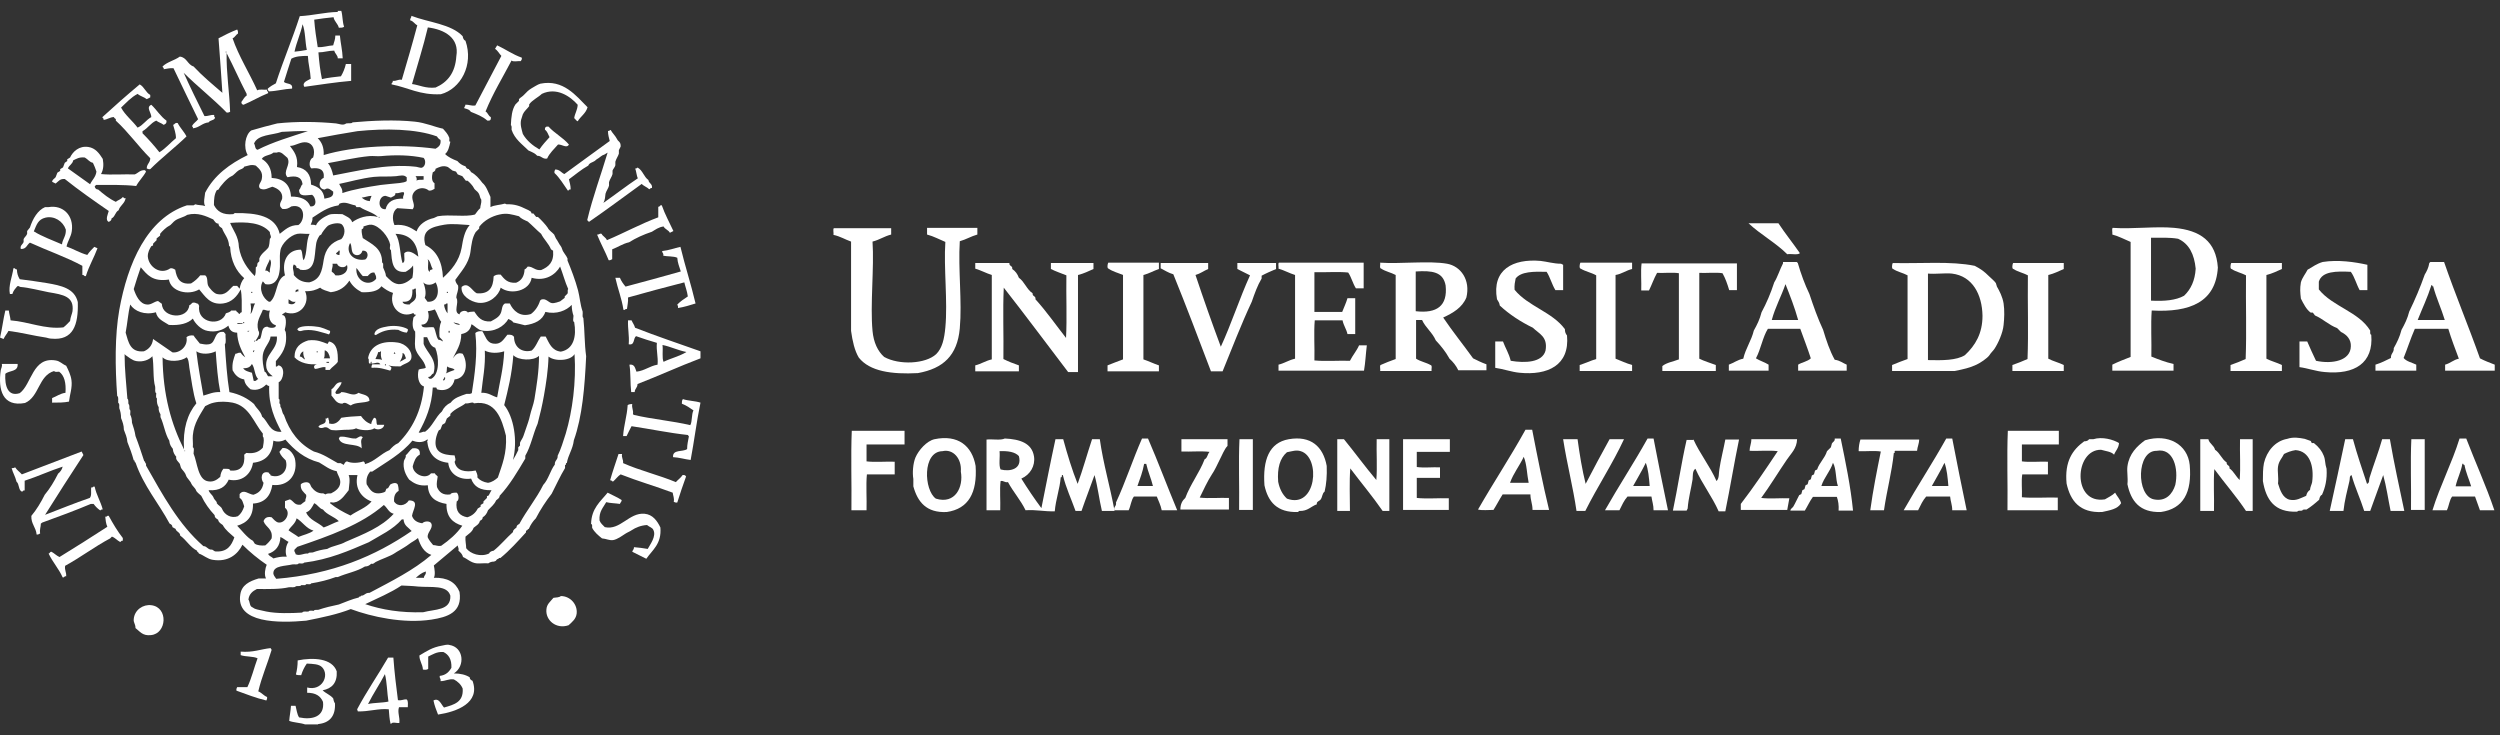 <?xml version="1.0" encoding="UTF-8"?>
<svg xmlns="http://www.w3.org/2000/svg" width="204" height="60" viewBox="0 0 204 60" fill="none">
  <rect x="0" y="0" width="204" height="60" fill="#333333" stroke="none"/>
  <path d="M24.032 4.217C24.405 4.188 24.721 4.131 25.036 4.073C24.893 3.413 24.922 2.552 24.692 1.978C24.52 2.782 24.204 3.413 24.032 4.217ZM27.563 0.888H27.85C27.965 1.261 27.936 1.806 28.079 2.179C27.993 2.265 27.821 2.265 27.649 2.265C27.563 1.921 27.276 1.749 27.218 1.404C26.673 1.462 26.156 1.519 25.639 1.605C25.697 2.409 25.811 3.126 25.926 3.844C26.414 3.872 26.73 3.729 27.189 3.7C27.247 3.442 27.362 3.241 27.362 2.897H27.735C27.792 3.528 27.936 4.073 27.965 4.762H27.563C27.563 4.504 27.333 4.389 27.276 4.131C26.788 4.131 26.443 4.274 25.984 4.274C26.041 5.049 26.127 5.766 26.271 6.455C26.759 6.34 27.304 6.283 27.821 6.225C27.993 5.938 28.137 5.594 28.223 5.221H28.654V6.598C27.333 6.713 26.099 6.914 24.835 7.086C24.606 6.713 25.122 6.57 25.352 6.426C25.323 5.766 25.151 5.221 25.122 4.561C24.606 4.561 24.118 4.59 23.773 4.791C23.572 5.393 23.371 6.053 23.17 6.685C23.371 6.885 23.917 6.742 23.831 7.23C23.17 7.258 22.625 7.431 21.936 7.459C21.936 7.373 21.821 7.402 21.85 7.23C22.051 7.058 22.28 6.914 22.51 6.799C23.113 4.934 23.859 3.184 24.462 1.318C25.553 1.261 26.472 1.003 27.563 0.974V0.888Z" fill="white"></path>
  <path d="M37.237 4.59C37.151 5.939 36.52 6.713 35.543 7.144C34.711 7.23 34.252 6.943 33.62 6.857C34.051 5.336 34.539 3.815 34.912 2.237C36.29 2.409 37.495 3.098 37.237 4.59ZM37.983 3.327C37.84 3.27 37.783 3.126 37.754 2.954C36.806 1.95 34.969 1.835 33.562 1.29C33.591 1.462 33.448 1.462 33.476 1.663C33.735 1.72 33.821 1.95 34.051 2.065C33.649 3.585 33.218 5.049 32.787 6.512C32.472 6.455 32.386 6.627 32.041 6.599C32.099 6.771 31.926 6.713 31.955 6.886C33.304 7.144 34.252 7.775 35.974 7.689C37.582 7.259 38.672 5.307 37.983 3.327Z" fill="white"></path>
  <path d="M18.405 4.274H18.491V4.217H18.405V4.274ZM14.989 5.938C15.477 7.029 16.108 8.32 16.682 9.468C16.998 9.497 17.142 9.353 17.486 9.382C17.429 9.554 17.544 9.525 17.544 9.611C17.486 9.841 17.142 9.784 17.027 9.984C16.481 10.042 16.28 10.415 15.735 10.472C15.793 10.329 15.649 10.357 15.678 10.271C15.793 10.042 16.022 9.927 16.166 9.726C15.505 8.349 14.816 6.971 14.156 5.565C13.84 5.537 13.611 5.623 13.352 5.651C13.41 5.508 13.266 5.537 13.266 5.422C13.639 5.049 14.242 4.934 14.673 4.618C15.247 4.676 15.304 5.278 15.793 5.422C16.51 6.197 17.343 6.885 18.146 7.574C18.06 6.225 17.945 4.59 17.831 3.126C18.319 2.868 18.835 2.61 19.352 2.409C19.41 2.495 19.438 2.61 19.41 2.753C19.237 2.839 19.18 3.04 18.979 3.126C19.467 4.561 20.357 5.967 20.989 7.373C21.161 7.258 21.534 7.344 21.792 7.316C21.764 7.488 21.907 7.431 21.878 7.603C21.161 7.89 20.558 8.263 19.869 8.55C19.754 8.521 19.697 8.464 19.697 8.32C19.84 8.148 19.926 7.918 20.127 7.804V7.66C19.553 6.57 19.065 5.422 18.491 4.331C18.462 5.938 18.721 7.488 18.778 9.124C18.692 9.152 18.634 9.21 18.491 9.181C17.371 8.033 16.108 7.057 14.989 5.938Z" fill="white"></path>
  <path d="M40.567 3.7C41.256 4.016 41.831 4.446 42.577 4.704C42.606 4.848 42.548 4.905 42.491 4.991C42.261 4.963 41.859 5.077 41.744 4.934C41.027 6.311 40.223 7.603 39.62 9.095C39.821 9.21 39.85 9.468 40.051 9.554C40.079 9.784 39.993 9.87 39.764 9.841C39.39 9.497 38.902 9.324 38.414 9.123C38.328 8.951 38.127 8.894 37.898 8.837C37.84 8.664 38.012 8.722 37.955 8.55C38.299 8.521 38.443 8.664 38.788 8.607C39.505 7.258 40.194 5.91 40.912 4.561C40.74 4.389 40.625 4.13 40.395 3.987L40.567 3.7Z" fill="white"></path>
  <path d="M18.49 4.217H18.405V4.274H18.49V4.217Z" fill="white"></path>
  <path d="M47.945 8.751C47.802 9.267 47.371 9.497 47.141 9.899C46.998 9.841 46.969 9.726 46.854 9.64C46.912 9.239 47.113 9.009 47.141 8.55C46.538 7.861 45.419 7.086 44.213 7.66C43.955 7.918 43.409 8.177 43.18 8.521V8.665C43.007 8.894 42.778 9.066 42.663 9.325L42.519 9.784C42.433 10.214 42.577 10.587 42.663 10.932C42.979 11.477 43.467 11.879 44.012 12.194C44.271 11.821 44.558 11.505 44.845 11.19C44.73 10.989 44.672 10.731 44.471 10.587C44.443 10.386 44.558 10.3 44.759 10.329C45.247 10.874 45.936 11.219 46.424 11.793C46.251 12.137 45.849 11.764 45.534 11.793C45.218 12.165 44.845 12.481 44.644 12.94C44.242 12.998 44.213 12.711 43.84 12.711C43.668 12.51 43.381 12.395 43.122 12.28C42.605 11.764 42.003 11.362 41.744 10.587C41.744 10.444 41.773 10.272 41.687 10.214C41.716 9.554 41.773 8.952 42.06 8.521L42.347 8.234V8.091C42.433 7.976 42.663 7.861 42.778 7.718C43.065 7.431 43.065 7.402 43.381 7.201C43.553 7.115 43.869 6.885 44.098 6.828C45.964 6.455 46.998 7.804 47.945 8.751Z" fill="white"></path>
  <path d="M12.261 7.947L11.974 8.091C11.773 7.919 11.458 7.861 11.228 7.661C10.682 7.947 10.309 8.378 9.879 8.78C10.223 9.411 10.797 9.841 11.228 10.415C11.687 10.214 11.917 9.784 12.348 9.554C12.348 9.181 11.888 8.751 12.348 8.55C12.778 8.952 13.094 9.497 13.582 9.841C13.611 10.071 13.496 10.128 13.352 10.186C13.18 10.042 12.922 9.985 12.749 9.841C12.29 10.042 12.06 10.473 11.63 10.702V10.874C12.118 11.362 12.577 11.879 13.008 12.424C13.525 12.108 13.898 11.649 14.357 11.276C14.357 10.846 14.214 10.53 14.127 10.186C14.271 10.157 14.271 9.985 14.501 10.042C14.702 10.444 15.017 10.731 15.218 11.133C14.271 12.051 13.209 12.854 12.261 13.802C12.118 13.83 12.06 13.773 11.974 13.744C11.974 13.371 12.261 13.285 12.261 12.912C11.285 11.936 10.482 10.788 9.448 9.841C9.505 9.641 9.305 9.698 9.305 9.554C8.96 9.554 8.788 9.755 8.443 9.784C8.501 9.641 8.357 9.669 8.357 9.554C9.362 8.636 10.367 7.747 11.4 6.886C11.773 7.087 11.888 7.546 12.261 7.747V7.947Z" fill="white"></path>
  <path d="M34.539 49.958C35.457 49.7 36.807 49.843 36.749 48.61C36.491 47.72 35.228 47.95 34.137 47.864C33.62 47.806 33.218 47.806 32.759 47.777C31.869 48.38 30.807 48.81 29.802 49.298C31.151 49.757 32.701 50.016 34.539 49.958ZM33.936 47.146H34.596C34.596 46.916 34.797 46.916 34.74 46.63C34.395 46.744 34.166 46.945 33.936 47.146ZM33.39 44.391C33.132 44.592 32.816 44.764 32.587 44.908C32.443 44.994 32.328 45.051 32.213 45.137C31.84 45.396 31.094 45.625 30.663 45.855C30.548 45.912 30.491 46.056 30.29 45.998C30.175 46.113 30.032 46.228 29.773 46.228C29.142 46.63 28.28 46.773 27.563 47.089H27.39C26.788 47.318 26.099 47.49 25.381 47.605C25.352 47.72 25.151 47.663 25.008 47.663L24.893 47.749H24.577C24.52 47.864 24.29 47.806 24.146 47.835C24.06 47.978 23.744 47.892 23.572 47.921C22.826 48.093 21.907 48.064 20.96 48.064C20.615 48.236 20.328 48.466 20.271 48.925C20.386 49.069 20.357 49.356 20.501 49.499L20.788 49.671C20.989 49.757 21.419 49.815 21.735 49.901C22.596 50.073 23.716 50.044 24.663 49.987C24.721 49.843 25.008 49.93 25.18 49.901C25.237 49.786 25.467 49.843 25.61 49.843C25.639 49.729 25.84 49.786 25.984 49.757C26.5 49.585 27.075 49.442 27.649 49.327C28.194 49.126 28.682 48.897 29.285 48.753C29.256 48.638 29.457 48.724 29.457 48.61C29.773 48.61 29.802 48.351 30.146 48.38C31.926 47.433 33.735 46.543 35.199 45.281C34.596 45.08 34.309 44.535 34.108 43.903C33.878 44.104 33.563 44.248 33.39 44.391ZM21.878 45.195C21.965 45.396 22.166 45.424 22.309 45.568C22.625 45.482 22.941 45.396 23.4 45.424C23.228 45.051 23.343 44.477 23.544 44.219C23.314 44.104 23.142 43.932 22.883 43.817C22.855 44.563 22.481 44.994 21.878 45.195ZM32.788 42.383C32.07 43.215 31.036 43.674 30.089 44.248C28.481 44.937 26.874 45.654 24.807 45.912C24.749 46.027 24.52 45.969 24.376 45.969C24.319 46.113 24.032 46.027 23.859 46.056C23.285 46.199 22.367 46.142 22.309 46.716C22.28 46.916 22.424 47.06 22.539 47.232C27.132 46.859 30.634 45.367 33.591 43.33C33.333 43.042 32.96 42.899 32.931 42.383H32.788ZM23.544 43.272C23.802 43.473 24.089 43.617 24.347 43.817C24.749 43.645 25.237 43.559 25.582 43.301C24.979 43.129 24.692 42.583 24.204 42.296C24.089 42.756 23.744 42.928 23.544 43.272ZM24.261 44.621L24.032 44.85C23.974 45.051 24.118 45.051 24.118 45.223C24.462 45.396 24.749 45.137 25.151 45.166C25.18 45.051 25.381 45.109 25.524 45.08C25.898 44.937 26.271 44.85 26.701 44.793C27.132 44.535 27.764 44.477 28.194 44.219C29.658 43.588 31.151 43.014 32.127 41.923C31.725 41.837 31.61 41.436 31.323 41.206C29.486 42.813 26.874 43.731 24.261 44.621ZM24.979 41.809C25.237 42.44 25.955 42.612 26.414 43.042C26.845 42.899 27.218 42.669 27.649 42.526C27.276 42.153 26.673 42.01 26.357 41.579C26.041 41.493 25.926 41.177 25.639 41.062C25.467 41.378 25.323 41.694 24.979 41.809ZM28.453 40.001C28.166 40.345 27.936 40.747 27.477 40.948L27.247 41.005C27.161 41.034 26.902 40.919 26.931 41.062C27.419 41.464 27.993 41.78 28.596 42.067C29.17 41.665 29.888 41.436 30.319 40.919C29.515 40.632 28.912 39.857 29.17 38.767H28.453C28.596 39.111 28.481 39.628 28.453 40.001ZM15.017 36.816H15.104V36.758H15.017V36.816ZM33.649 35.955C32.788 37.016 31.524 37.705 30.376 38.48H30.204C30.003 38.738 29.859 39.025 29.917 39.513C30.175 39.943 30.376 40.259 30.864 40.259C31.036 40.259 31.323 40.202 31.438 40.115L31.524 39.886L31.668 39.829L31.84 39.542C32.012 39.427 32.3 39.341 32.443 39.513C32.5 39.656 32.529 39.829 32.529 40.058C32.271 40.202 32.127 40.46 32.156 40.919C32.443 41.378 33.075 41.292 33.362 40.833C34.28 40.833 33.677 41.608 33.62 42.096C33.735 42.44 34.022 42.641 34.453 42.698C34.654 42.497 35.113 42.497 35.199 42.727C35.371 43.129 34.797 43.473 34.912 43.875C35.027 44.104 35.199 44.305 35.343 44.477C35.572 44.477 35.716 44.592 36.003 44.535C36.663 44.076 37.266 43.559 37.725 42.899C36.95 42.669 36.405 42.182 36.433 41.12C35.543 40.976 34.941 40.575 34.912 39.599C34.166 39.685 33.764 39.427 33.39 39.14C33.132 38.795 32.845 38.25 32.96 37.619C32.988 37.475 33.161 37.332 33.103 37.16C33.304 36.988 33.419 36.758 33.649 36.586C34.079 36.529 34.309 36.672 34.252 37.102C33.907 37.275 33.792 37.648 33.677 38.049C33.706 38.709 34.74 39.169 35.17 38.623H35.486C35.515 38.738 35.63 38.767 35.716 38.882C35.687 39.169 35.601 39.398 35.658 39.742C35.831 40.144 36.118 40.431 36.749 40.345C36.807 40.202 37.036 40.202 37.266 40.202C37.438 40.316 37.496 40.833 37.266 40.919C37.151 41.751 37.524 42.096 38.127 42.21C38.529 42.096 38.816 41.837 38.988 41.493L39.218 41.349V41.206L39.448 41.062V40.919L39.735 40.632V40.489L39.878 40.431C39.964 40.259 40.022 40.144 40.108 40.001C39.189 40.029 38.673 39.714 38.443 39.054C37.496 39.197 36.663 38.681 36.577 37.763C35.515 37.648 34.969 37.045 34.855 35.983C34.883 35.955 34.998 35.868 34.855 35.868C34.453 36.184 33.936 36.069 33.649 35.955ZM22.309 35.955C22.223 37.045 21.706 37.648 20.644 37.763C20.501 38.709 19.725 39.369 18.663 39.14C18.405 39.714 17.946 40.058 17.027 40.001C17.056 40.202 17.343 40.403 17.4 40.546C17.457 40.747 17.601 40.833 17.687 40.976V41.062C17.802 41.235 18.06 41.349 18.118 41.522C18.319 42.01 18.864 42.325 19.41 42.124C19.668 41.923 19.812 41.665 19.926 41.321C19.84 41.062 19.783 40.747 19.553 40.632V40.316C19.898 39.886 20.242 40.316 20.673 40.374C21.132 40.23 21.419 39.943 21.505 39.398C21.247 39.111 21.276 38.365 21.936 38.566C21.936 38.681 22.079 38.652 22.079 38.795C22.912 39.083 23.572 38.394 23.314 37.562C23.113 37.361 22.912 37.188 22.797 36.873L23.056 36.557C23.658 36.5 24.06 37.217 24.089 37.562C24.29 38.795 23.486 39.714 22.223 39.57C22.079 40.46 21.62 41.034 20.644 41.091C20.673 42.153 20.156 42.669 19.352 42.899C19.697 43.243 20.156 43.875 20.644 44.133L20.788 44.362C20.989 44.506 21.333 44.535 21.649 44.506C21.85 44.334 22.022 44.162 22.166 43.932C22.28 43.129 21.678 43.042 21.505 42.526C21.591 42.296 21.764 42.124 22.166 42.21C22.338 42.383 22.51 42.612 22.74 42.641C23.285 42.698 23.773 41.837 23.256 41.436V40.89C23.371 40.833 23.515 40.804 23.658 40.747C23.974 40.89 24.032 41.263 24.548 41.177C24.663 41.091 24.778 40.976 24.922 40.89C24.893 40.661 25.036 40.632 24.979 40.374C24.778 40.144 24.491 39.972 24.548 39.513C24.663 39.398 24.922 39.312 25.122 39.369C25.323 39.427 25.323 39.599 25.41 39.742C25.61 40.001 25.898 40.288 26.386 40.259L26.558 40.345C26.644 40.259 26.845 40.259 27.017 40.259C27.362 40.087 27.735 39.829 27.764 39.398C27.792 39.025 27.563 38.795 27.477 38.451C26.874 38.336 26.5 37.992 26.041 37.734C24.835 37.418 24.003 36.701 23.285 35.868C23.056 36.012 22.625 36.098 22.309 35.955ZM37.984 32.913C37.697 33.171 37.122 33.343 36.749 33.774V33.917L36.462 34.147L36.319 34.52L36.089 34.663L35.945 35.036L35.802 35.122C35.716 35.266 35.601 35.61 35.572 35.782C35.371 36.873 36.06 37.131 37.094 37.16C37.122 37.332 37.237 37.533 37.094 37.676C37.237 38.422 37.955 38.566 38.816 38.394C38.873 38.566 38.988 38.709 38.96 38.968C39.161 39.197 39.448 39.341 39.821 39.398C40.165 39.341 40.395 39.169 40.625 38.968C40.969 37.935 41.371 37.016 41.285 35.553C40.941 34.175 40.453 32.626 38.673 32.913C38.587 32.741 38.242 32.97 37.984 32.913ZM18.979 32.855C18.52 32.769 17.946 32.741 17.457 32.855C17.171 32.913 16.97 33.028 16.74 33.142C16.338 33.831 15.821 34.52 15.735 35.524C15.706 35.811 15.764 36.156 15.735 36.5C15.879 36.557 15.793 36.844 15.793 37.016C16.108 37.734 16.137 39.197 17.027 39.283C17.429 39.341 17.716 39.14 17.974 38.91C18.003 38.623 18.089 38.422 18.233 38.25C18.434 38.279 18.749 38.193 18.778 38.394C19.668 38.48 20.012 37.992 19.926 37.102L20.099 36.959C20.788 37.045 21.161 36.844 21.448 36.529C21.477 36.27 21.563 36.041 21.505 35.696C21.419 35.668 21.448 35.495 21.448 35.381C20.701 34.491 20.357 33.142 18.979 32.855ZM36.175 31.048C36.29 31.076 36.405 30.789 36.261 30.761C36.29 30.933 36.118 30.875 36.175 31.048ZM36.376 30.474C36.606 30.359 36.835 30.273 37.094 30.187C36.979 29.986 36.634 30.072 36.52 29.9C36.405 29.986 36.52 30.359 36.376 30.474ZM19.84 30.043C19.984 30.273 20.271 30.33 20.558 30.416C20.615 30.617 20.644 30.847 20.701 31.076C20.931 31.134 20.931 30.962 21.075 30.933C20.759 30.646 20.816 30.043 20.558 29.699C20.443 29.9 20.271 30.072 19.84 30.043ZM15.017 36.672C14.902 34.979 15.305 33.774 16.022 32.913C15.735 32.052 15.62 30.962 15.448 29.986C15.419 29.756 15.391 29.24 15.218 29.154C14.816 29.498 13.668 29.584 13.266 29.154C13.295 32.224 13.984 34.635 15.017 36.672ZM41.142 33.056C41.917 34.003 42.261 35.955 41.859 37.533C42.003 37.303 42.204 36.93 42.29 36.729V36.5L42.433 36.356V36.127C42.491 35.955 42.663 35.754 42.72 35.553C42.835 35.209 42.979 34.807 43.094 34.462C43.151 34.29 43.208 34.089 43.237 33.946C43.352 33.429 43.524 33.056 43.61 32.569C43.783 31.478 43.983 30.33 43.983 29.039C43.524 29.469 42.29 29.412 41.888 28.982C41.773 30.531 41.457 31.794 41.142 33.056ZM44.759 29.096C44.73 30.215 44.558 31.306 44.385 32.282C44.242 33.085 44.07 33.831 43.869 34.577C43.495 35.409 43.323 36.414 42.864 37.188V37.418C42.232 38.48 41.601 39.57 40.768 40.46C40.768 40.661 40.596 40.718 40.481 40.833C40.338 41.177 40.051 41.378 39.821 41.636C39.735 41.895 39.591 42.096 39.39 42.21C39.39 42.383 39.275 42.44 39.161 42.497C39.103 42.784 38.845 42.899 38.644 43.071C38.529 43.416 38.242 43.559 37.984 43.789C37.955 44.162 38.041 44.42 38.041 44.736C38.386 45.195 39.218 45.482 39.907 45.166C39.964 45.023 40.108 44.965 40.28 44.937C40.854 44.477 41.314 43.903 41.859 43.416C41.859 43.215 42.031 43.157 42.146 43.042C42.146 42.87 42.261 42.813 42.376 42.756C42.979 41.636 43.754 40.718 44.328 39.57C44.759 39.111 44.902 38.394 45.275 37.906C45.247 37.562 45.534 37.533 45.505 37.188C45.763 36.672 45.964 36.012 46.165 35.381C46.711 33.544 47.027 31.162 46.883 28.895C46.567 29.441 45.304 29.527 44.759 29.096ZM10.395 32.54C10.51 32.597 10.453 32.827 10.482 32.97C10.596 33.028 10.539 33.257 10.568 33.401C10.682 33.458 10.625 33.688 10.625 33.831C10.711 34.003 10.769 34.204 10.769 34.491C10.883 34.836 10.998 35.18 11.056 35.582C11.314 36.242 11.544 36.959 11.773 37.648C11.888 37.619 11.802 37.82 11.917 37.82V37.992C13.266 40.374 14.587 42.813 16.596 44.563C16.912 44.563 16.941 44.879 17.314 44.85L17.544 44.994C18.548 45.08 18.893 44.506 19.123 43.846C18.778 43.53 18.405 43.272 18.175 42.842C18.032 42.727 17.831 42.641 17.802 42.411C17.687 42.325 17.515 42.268 17.515 42.038C17.084 41.579 16.711 41.062 16.424 40.46C16.252 40.288 16.051 40.173 15.993 40.001C15.936 39.829 15.678 39.628 15.62 39.484C15.563 39.283 15.218 38.968 15.19 38.824C15.132 38.595 14.931 38.394 14.816 38.25C14.73 38.136 14.73 37.992 14.673 37.849C14.587 37.705 14.3 37.504 14.386 37.275C14.242 37.102 14.127 36.93 14.099 36.615C13.955 36.442 13.84 36.27 13.812 35.955C13.467 35.409 13.381 34.635 13.094 34.032V33.802C13.008 33.659 12.922 33.487 12.95 33.228C12.836 33.056 12.778 32.798 12.807 32.511C12.692 32.454 12.749 32.224 12.749 32.081C12.606 32.023 12.692 31.736 12.663 31.564C12.462 30.875 12.577 29.842 12.434 29.068C12.175 29.355 11.687 29.555 11.142 29.469C10.769 29.412 10.482 29.125 10.252 28.982L10.166 28.895C10.166 30.187 10.309 31.334 10.395 32.54ZM16.596 32.282C17.027 32.167 17.4 31.966 17.974 31.995C17.773 30.99 17.687 29.842 17.601 28.666C17.171 28.895 16.424 28.953 16.022 28.666C16.166 29.928 16.395 31.105 16.596 32.282ZM39.275 32.052C39.878 32.023 40.137 32.31 40.567 32.425C40.768 31.191 41.084 30.072 41.142 28.666C40.625 28.838 39.993 28.838 39.562 28.608C39.62 29.9 39.39 30.904 39.275 32.052ZM20.644 28.752L20.788 28.608H20.644V28.752ZM20.73 27.862H20.816V27.805H20.73V27.862ZM34.567 28.063C34.855 28.838 35.716 29.326 35.371 30.474C35.17 30.531 35.199 30.761 34.941 30.761C34.969 30.875 35.027 30.933 35.199 30.904C35.888 30.531 35.831 29.125 35.515 28.379C35.113 28.264 35.027 27.862 34.855 27.518H34.567V28.063ZM21.448 28.953C21.39 29.441 21.477 29.871 21.591 30.33C21.764 30.388 21.764 30.588 21.878 30.703H22.252C21.993 30.502 21.792 30.302 21.735 29.986C21.563 28.895 22.682 28.551 22.596 27.461H22.079C22.022 27.977 21.534 28.35 21.448 28.953ZM36.606 27.145H36.692V27.001H36.606V27.145ZM20.213 27.087L20.357 27.001H20.213V27.087ZM19.352 26.427H19.783V26.37C19.639 26.399 19.352 26.284 19.352 26.427ZM37.524 26.514C37.467 26.341 37.151 26.399 37.008 26.284C37.094 26.456 37.323 26.485 37.524 26.514ZM19.84 26.37H19.926V26.284H19.84V26.37ZM36.089 27.862C36.232 27.776 35.888 27.604 35.859 27.461C35.831 27.001 35.859 26.571 36.003 26.255C35.773 25.997 35.687 25.567 35.486 25.251C35.314 25.308 35.142 25.366 34.912 25.395C35.084 25.854 34.941 26.514 34.395 26.485C34.395 26.887 35.084 26.628 35.4 26.715C35.572 27.001 35.572 27.461 35.773 27.719C35.945 27.747 36.032 27.776 36.089 27.862ZM21.448 25.28C21.247 25.825 20.874 26.227 21.075 26.973C21.276 27.231 20.989 27.604 20.845 27.805C21.075 27.862 21.017 27.604 21.218 27.662C21.419 27.317 21.276 26.657 21.821 26.657C21.936 26.772 22.539 26.829 22.51 26.542C22.051 26.427 21.85 25.882 22.022 25.337C21.735 25.395 21.678 25.251 21.448 25.28ZM36.95 29.24C37.151 28.982 37.323 28.723 37.754 28.867C38.213 29.613 38.098 30.875 37.094 30.962C36.979 31.593 36.405 31.995 35.658 31.765L35.601 31.622H35.314C35.228 33.142 34.74 34.261 34.166 35.295C34.424 35.352 34.453 35.18 34.682 35.237C35.285 34.807 35.515 34.061 36.06 33.573C36.204 33.257 36.462 32.999 36.778 32.855C37.065 32.454 37.582 32.31 38.07 32.138H38.357L38.5 32.081C38.73 30.588 38.988 28.867 38.787 27.174C38.902 27.059 39.103 27.001 39.362 27.03C39.62 27.432 39.706 27.948 40.223 28.035C40.883 28.149 41.084 27.69 41.4 27.317C41.687 27.288 41.859 27.346 41.945 27.489C41.945 28.322 42.577 28.809 43.381 28.608C43.725 28.322 43.869 27.834 44.127 27.461H44.529C44.816 28.006 45.017 28.608 45.763 28.695C46.826 28.494 47.055 27.432 46.854 26.284C46.711 26.227 46.797 25.94 46.797 25.767C46.711 25.509 46.653 25.222 46.653 24.878C46.223 25.337 45.419 25.681 44.5 25.452C44.271 26.141 43.639 26.427 42.835 26.542C42.548 26.456 42.204 26.399 41.888 26.313C41.802 26.169 41.658 26.112 41.486 26.026C41.142 26.628 40.338 27.145 39.333 26.973C38.988 26.915 38.759 26.6 38.472 26.456C38.386 26.915 38.127 27.174 37.639 27.26C37.639 28.121 37.237 28.637 36.95 29.24ZM14.07 28.752C14.644 28.838 15.362 28.264 15.218 27.518C15.333 27.403 15.534 27.346 15.793 27.375C15.936 27.604 16.137 27.805 16.309 28.035C16.568 28.063 16.74 28.149 17.056 28.092C17.687 27.977 17.4 26.973 18.261 27.087L18.405 27.26C18.376 27.518 18.491 27.948 18.348 28.092C18.434 29.412 18.52 30.761 18.721 31.995C19.553 32.167 20.213 32.511 20.73 32.97C20.931 33.343 21.276 33.544 21.39 34.003C21.907 34.405 21.965 35.295 22.969 35.237C22.424 34.204 21.907 33.114 21.965 31.478C21.792 31.535 21.85 31.363 21.706 31.392C21.419 31.679 20.989 31.909 20.443 31.765C20.213 31.564 19.984 31.363 19.926 30.962C19.438 30.875 19.18 30.588 18.979 30.215C18.922 29.642 19.065 29.268 19.209 28.867C19.381 28.867 19.41 28.752 19.639 28.781C19.726 28.924 19.84 29.039 20.012 29.154C19.697 28.58 19.381 27.977 19.352 27.145C18.922 27.145 18.721 26.915 18.635 26.571C18.233 26.915 17.63 27.145 16.941 27.001C16.395 26.915 15.907 26.37 15.735 25.997C15.333 26.399 14.673 26.571 13.783 26.514C13.352 26.227 12.836 26.055 12.721 25.481C11.802 25.739 10.97 25.395 10.625 24.849C10.453 25.567 10.395 26.399 10.252 27.145C10.482 27.92 10.625 28.781 11.745 28.666C12.147 28.494 12.434 28.178 12.491 27.662M36.232 24.849C36.261 25.136 36.376 25.395 36.52 25.567V24.763C36.347 24.735 36.405 24.878 36.232 24.849ZM20.443 25.624C20.644 25.423 20.644 25.021 20.816 24.763H20.443C20.501 25.079 20.501 25.337 20.443 25.624ZM23.544 24.763C23.773 24.878 24.032 24.849 24.118 24.62C23.802 24.677 23.716 24.505 23.544 24.419V24.763ZM36.462 23.902H36.548V23.816H36.462V23.902ZM20.501 23.902H20.587V23.816H20.501V23.902ZM24.118 23.845C24.233 23.845 24.175 23.73 24.347 23.788V23.615C24.175 23.615 24.089 23.673 24.118 23.845ZM33.649 23.615C33.677 24.247 33.534 24.677 32.845 24.62C32.902 24.821 33.132 24.849 33.419 24.849C33.563 24.648 33.85 24.591 33.936 24.275C33.993 24.075 33.907 23.845 33.936 23.558C33.764 23.5 33.821 23.673 33.649 23.615ZM34.654 24.304L34.883 24.62C35.802 24.706 35.888 23.615 35.543 23.041C35.285 23.271 34.797 23.328 34.539 23.041C34.654 23.328 34.826 23.902 34.654 24.304ZM26.988 23.845C26.673 23.73 26.328 23.673 26.127 23.472C25.811 23.644 25.438 23.788 24.893 23.759C25.352 24.763 24.462 25.911 23.256 25.481C23.228 25.595 23.027 25.567 23.027 25.71C23.429 25.71 23.343 26.514 23.256 26.801C23.199 26.944 23.285 27.001 23.314 27.087C23.486 28.293 22.998 28.895 22.51 29.469V29.9C22.654 29.957 22.625 29.814 22.74 29.814C23.314 29.928 23.142 31.019 22.74 31.191V32.54C22.855 32.569 22.797 32.769 22.797 32.913C22.883 32.941 22.883 33.085 22.883 33.2C23.027 33.372 22.998 33.688 23.17 33.86C23.63 35.237 24.433 36.242 25.61 36.844C26.386 37.045 26.931 37.447 27.563 37.791H27.792L28.051 37.935C28.108 37.82 28.166 37.676 28.309 37.648C28.682 37.82 29.256 37.791 29.658 37.648C29.716 37.705 29.802 37.734 29.773 37.877C30.606 37.648 31.036 37.045 31.783 36.729C31.984 36.5 32.213 36.27 32.5 36.156C33.62 35.036 34.395 33.573 34.596 31.535C34.137 31.392 34.022 30.674 34.166 30.158C34.338 30.072 34.596 30.101 34.74 30.015C34.654 29.355 33.993 29.039 33.878 28.35C33.821 27.977 33.907 27.575 33.878 27.059C33.62 26.801 33.649 26.313 33.735 25.911L33.965 25.681C33.821 25.71 33.764 25.624 33.735 25.538C32.73 26.026 31.697 25.05 32.07 23.902C31.697 23.788 31.41 23.587 31.122 23.357C30.864 23.759 30.261 23.874 29.515 23.845C29.084 23.615 28.74 23.328 28.51 22.898C28.194 23.386 27.735 23.759 26.988 23.845ZM30.692 22.754C30.721 22.496 30.606 22.41 30.548 22.238C30.261 22.209 30.146 22.381 30.003 22.525H29.601C29.4 22.324 29.285 22.094 29.084 21.865C28.969 22.898 30.089 23.472 30.692 22.754ZM10.912 23.587C11.084 24.103 11.4 24.82 12.003 24.849C12.348 24.878 12.549 24.62 12.893 24.562L13.209 24.792C13.238 25.968 15.333 26.112 15.448 24.907C15.563 24.878 15.62 24.763 15.706 24.706C15.936 24.648 15.993 24.763 16.166 24.792L16.252 24.964C16.051 26.37 18.06 26.686 18.434 25.567C18.577 25.509 18.778 25.481 18.864 25.337H19.266C19.295 25.481 19.467 25.481 19.496 25.624C19.611 25.624 19.582 25.481 19.725 25.481C19.725 24.849 19.754 24.132 19.639 23.615C19.352 24.189 18.893 24.677 18.204 24.763C17.113 24.907 16.711 24.132 16.252 23.615C15.391 24.132 13.955 23.816 13.783 22.812C12.434 23.013 12.003 22.41 11.486 21.808C11.285 22.41 11.084 22.984 10.912 23.587ZM27.075 22.18C27.189 22.238 27.304 22.353 27.362 22.468C28.022 22.554 28.481 22.123 28.309 21.607C28.166 21.922 27.591 21.836 27.505 21.52H27.132C27.189 21.808 27.046 21.894 27.075 22.18ZM35.084 22.18C35.027 21.98 35.228 22.037 35.314 21.951C35.142 21.721 35.142 21.291 34.883 21.148C35.055 21.377 34.768 22.066 35.084 22.18ZM21.649 22.094C21.878 22.037 21.878 22.209 22.022 22.238C21.965 21.865 22.252 21.463 22.022 21.148C21.907 21.492 21.706 21.721 21.649 22.094ZM27.419 20.717C27.505 20.746 27.563 20.832 27.706 20.803C27.677 20.688 27.792 20.43 27.649 20.43C27.62 20.573 27.448 20.573 27.419 20.717ZM29.802 21.176C30.089 21.004 30.089 20.401 29.572 20.459C29.486 20.832 29.084 20.918 28.855 20.717C28.625 20.516 28.74 20.028 28.567 19.827C28.166 20.573 28.797 21.348 29.802 21.176ZM32.845 21.463C33.103 21.406 32.96 20.947 32.988 20.66C33.362 20.315 33.878 20.746 34.137 20.947C34.022 19.799 33.477 19.11 32.271 19.081C32.673 19.655 32.615 20.717 32.845 21.463ZM24.261 19.081C23.687 19.196 22.969 19.885 22.883 20.43C22.768 21.061 22.912 21.578 22.797 22.209C22.711 22.812 22.367 23.328 21.649 23.185L21.448 22.955C21.075 23.587 21.477 24.361 21.936 24.62H22.051C22.654 24.103 22.481 22.812 23.256 22.468C22.969 21.32 23.457 20.373 24.548 20.373C24.721 20.573 24.634 21.033 24.778 21.233C25.094 20.688 24.95 19.655 25.266 19.081C24.922 19.11 24.548 19.024 24.261 19.081ZM33.103 22.18C31.984 22.295 31.984 21.32 31.898 20.401C31.754 20.344 31.84 20.114 31.84 19.971C31.725 19.34 30.979 18.421 30.319 18.335C30.089 18.307 29.888 18.421 29.658 18.479C29.687 18.622 29.601 18.68 29.515 18.708C29.486 19.024 29.572 19.196 29.601 19.426C30.319 19.913 31.18 20.229 31.18 21.406L31.266 21.52V21.836C31.352 22.066 31.467 22.238 31.496 22.525C31.754 22.783 32.041 23.128 32.5 23.185C32.988 23.214 33.362 22.927 33.649 22.668C33.706 22.381 33.735 22.037 33.706 21.664C33.563 21.894 33.333 22.037 33.103 22.18ZM36.261 18.335C35.285 18.507 34.338 18.737 34.711 20C35.63 20.459 36.089 21.348 36.146 22.668C36.807 22.066 37.467 21.32 37.668 20.229C37.783 19.541 37.898 18.852 38.328 18.364C37.668 18.335 36.95 18.221 36.261 18.335ZM25.237 23.041C26.127 22.812 26.271 22.152 26.414 21.205C26.558 20.315 27.017 19.77 27.85 19.512C28.166 19.196 28.223 18.565 27.85 18.278C27.534 18.134 26.988 18.278 26.759 18.421C26.615 18.536 26.271 18.967 26.213 19.139L26.07 19.225C25.869 19.541 25.811 19.741 25.783 20C25.639 20.918 25.783 22.238 24.491 22.008C24.433 21.922 24.347 21.865 24.204 21.865C24.204 21.693 24.089 21.635 23.974 21.578C23.802 21.865 24.003 22.094 23.974 22.439C24.261 22.783 24.606 23.041 25.237 23.041ZM20.874 21.808C21.046 21.721 20.96 21.635 21.017 21.463L21.161 21.32V21.09C21.304 20.688 21.706 20.459 21.878 20.229C21.993 20.057 21.993 19.713 22.022 19.483C22.223 19.34 21.993 19.139 22.022 18.938C21.362 18.163 20.127 18.077 18.778 18.192C19.037 18.823 19.467 19.282 19.496 20.172C19.668 21.205 20.185 21.922 20.788 22.525C20.874 22.353 20.874 22.094 20.874 21.808ZM30.893 17.761H30.979V17.704H30.893V17.761ZM17.4 17.905C16.826 17.646 16.137 17.302 15.276 17.532C14.989 17.733 14.587 17.79 14.3 17.991C14.156 18.077 13.955 18.364 13.812 18.421C13.611 18.507 13.209 18.881 13.065 19.081V19.225L12.778 19.454V19.598L12.491 19.885V20.028L12.348 20.086C12.204 20.315 12.06 20.573 12.06 20.918C12.118 21.779 13.094 22.468 13.898 21.894C14.099 21.865 14.185 21.951 14.3 22.008C14.415 22.697 14.673 23.242 15.591 23.128C15.879 22.955 16.137 22.726 16.338 22.468H16.74C16.97 22.611 16.883 23.013 16.97 23.271C17.056 23.5 17.457 23.931 17.687 23.988C18.434 24.16 18.663 23.644 19.037 23.328H19.352L19.553 23.558C19.611 23.214 19.726 22.927 19.926 22.697C19.266 22.123 18.835 21.291 18.778 20.143L18.692 20.057C18.663 19.426 18.29 19.11 18.118 18.622C18.003 18.536 17.831 18.479 17.831 18.249C17.601 18.249 17.515 18.048 17.4 17.905ZM44.96 20.344C44.759 19.856 44.385 19.541 44.156 19.081C43.783 18.766 43.438 18.393 43.065 18.077C42.806 17.962 42.519 17.847 42.347 17.646C41.773 17.503 41.371 17.36 40.768 17.503C40.108 17.646 39.505 17.991 39.103 18.507V18.651L38.816 18.938C38.529 19.397 38.472 19.942 38.386 20.573C38.242 21.549 37.582 22.209 37.151 22.84C37.18 23.041 37.266 23.156 37.381 23.3C37.438 23.759 37.237 23.931 37.237 24.304C37.496 24.677 36.95 25.481 37.496 25.653C37.524 25.366 38.041 25.251 38.185 25.509C38.271 25.423 38.5 25.452 38.701 25.423C38.988 25.854 39.275 26.284 40.051 26.227C40.51 25.968 40.854 25.825 40.941 25.28C40.998 24.993 41.027 24.878 41.199 24.763H41.601C41.859 25.337 42.433 25.911 43.323 25.624C43.668 25.366 43.926 24.993 44.07 24.534L44.156 24.448C44.558 24.304 44.759 24.706 45.046 24.735C45.218 24.763 45.649 24.62 45.706 24.591L46.079 24.304V24.189L46.309 23.96C46.366 23.845 46.28 23.673 46.366 23.587C46.108 23.013 45.936 22.353 45.706 21.75C45.333 22.41 44.5 22.984 43.381 22.668C43.237 23.73 41.687 24.103 40.854 23.472C40.711 24.103 39.936 24.82 39.017 24.706C38.414 24.62 37.582 24.132 37.668 23.414C38.213 22.955 38.529 23.759 38.902 23.931C39.907 24.017 40.252 23.472 40.28 22.554C40.395 22.439 40.596 22.381 40.854 22.41C41.142 22.754 41.4 23.128 42.117 23.07C42.548 22.898 42.778 22.554 42.806 21.98C42.921 21.951 42.979 21.836 43.065 21.75C43.524 21.75 43.639 22.094 44.156 22.037C44.759 21.779 45.218 21.406 45.132 20.459L44.96 20.344ZM29.371 16.9H29.084L28.998 16.757C28.567 16.7 28.223 16.413 27.706 16.613L27.62 16.757C26.701 16.9 26.127 17.36 25.496 17.761C25.524 18.02 25.41 18.163 25.352 18.335C25.524 18.335 25.697 18.335 25.783 18.393C25.926 18.02 26.414 17.704 26.816 17.532C27.103 17.417 27.505 17.474 27.936 17.474C28.223 17.646 28.625 17.761 28.74 18.134C29.199 17.79 30.003 17.474 30.835 17.704C30.462 17.331 29.831 17.216 29.371 16.9ZM29.515 16.126C29.687 16.269 29.859 16.384 30.175 16.413C30.204 16.24 30.261 16.126 30.319 15.982C30.032 15.982 29.802 16.097 29.515 16.126ZM32.271 15.753C32.271 16.011 32.07 16.011 31.898 16.126L31.467 15.982C30.864 15.954 30.749 17.13 31.467 17.073C31.61 16.441 32.127 16.183 32.902 16.212C32.845 15.954 33.017 15.925 32.96 15.695C32.673 15.638 32.587 15.81 32.271 15.753ZM33.993 14.748C34.108 14.633 34.366 14.691 34.567 14.662V14.375H33.907C33.993 14.461 34.022 14.576 33.993 14.748ZM33.218 14.519C33.017 14.203 32.615 14.347 32.328 14.375C31.725 14.433 31.122 14.375 30.52 14.433C29.486 14.547 28.539 14.834 27.677 15.007C27.764 15.236 27.965 15.38 27.936 15.753C28.883 15.437 29.945 15.265 31.065 15.093C31.323 15.064 31.582 15.035 31.869 15.007C32.328 14.949 32.96 14.949 33.189 14.777V14.519H33.218ZM32.414 16.986C32.012 17.245 31.984 17.876 32.185 18.364C33.046 18.278 33.505 18.565 33.993 18.881C34.166 18.335 34.74 17.933 35.4 17.79L35.716 17.646C36.721 17.474 37.955 17.733 38.759 17.503C38.902 17.331 39.017 17.13 39.189 16.986C39.189 16.757 39.304 16.585 39.275 16.298C39.132 16.097 39.189 15.982 39.046 15.753C38.96 15.609 38.73 15.494 38.673 15.351C38.587 15.15 38.271 14.834 38.156 14.748H38.012L37.725 14.375L37.352 14.232L37.209 14.002L36.921 13.916L36.548 13.629C36.146 13.457 35.773 13.658 35.543 13.773C35.543 13.945 35.429 14.002 35.314 14.059C35.228 14.375 35.199 14.806 35.457 14.949V15.408C35.314 15.466 35.228 15.58 34.998 15.552C34.51 15.15 33.764 15.408 33.649 15.982C33.591 16.413 33.936 16.728 33.677 17.073M23.773 16.843C23.601 16.958 23.4 17.101 23.027 17.044L22.883 16.872C22.768 16.585 22.998 16.384 23.027 16.183C23.084 15.666 22.682 15.38 22.223 15.236C21.907 15.322 21.591 15.58 21.218 15.38C20.989 15.121 21.333 14.863 21.362 14.605C21.477 14.059 21.189 13.801 20.874 13.514C20.472 13.399 20.328 13.514 19.926 13.6C19.869 13.773 19.639 13.801 19.496 13.887C19.295 14.002 19.065 14.318 18.893 14.375C18.548 14.519 17.974 15.179 17.831 15.466L17.687 15.523C17.486 15.867 17.457 16.24 17.457 16.728C17.716 17.245 18.175 17.561 19.037 17.474L19.151 17.388C20.96 17.36 22.481 17.618 22.826 19.081C23.256 18.766 23.601 18.364 24.347 18.364C24.922 17.991 24.95 16.585 23.773 16.843ZM33.878 13.6C34.022 13.6 34.28 13.715 34.424 13.687C34.74 13.572 34.768 13.084 34.567 12.883C33.505 12.653 32.3 12.625 31.094 12.739C30.778 12.768 30.462 12.711 30.146 12.739C28.941 12.854 27.764 13.141 26.759 13.313C26.988 13.572 27.103 13.945 27.189 14.318C28.912 14.002 31.524 13.342 33.878 13.6ZM23.457 14.461C23.027 14.002 23.773 13.457 23.457 12.883C23.228 12.711 22.912 12.28 22.596 12.453H22.309C22.079 12.682 21.534 12.653 21.362 12.969C21.85 13.256 22.166 13.744 22.166 14.519C23.142 14.576 23.687 15.064 23.744 16.04C24.548 16.04 25.094 16.269 25.323 16.843C25.955 16.9 25.754 16.068 25.467 15.896C24.95 15.925 24.405 16.097 24.405 15.494C24.548 15.38 24.548 15.121 24.692 15.035C24.606 14.404 24.146 14.318 23.457 14.461ZM25.41 13.744C25.151 13.543 25.266 12.94 25.553 12.854C25.754 12.223 25.524 11.707 25.036 11.62C24.52 11.534 24.118 11.907 23.658 11.907C23.974 12.338 24.347 12.768 24.233 13.629C24.979 13.744 25.381 14.232 25.381 15.064C25.955 15.236 26.414 15.523 26.472 16.212C26.816 16.126 27.247 16.126 27.189 15.638C27.046 15.552 26.788 15.236 26.5 15.466C25.926 15.437 25.984 14.662 26.414 14.519C26.5 13.83 26.07 13.658 25.41 13.744ZM22.998 10.759C22.194 11.046 21.046 10.96 20.73 11.707C20.845 11.879 20.788 12.166 21.017 12.223C22.252 11.592 23.716 11.161 25.122 10.702C24.347 10.673 23.687 10.731 22.998 10.759ZM35.658 11.133C33.936 10.501 31.41 10.473 29.17 10.702C28.079 10.874 26.988 11.075 25.926 11.276C26.242 11.592 26.443 11.993 26.414 12.653C28.883 11.907 32.558 11.735 35.543 12.137C35.773 11.993 36.003 11.85 35.945 11.419C35.831 11.362 35.716 11.247 35.658 11.133ZM36.749 11.563C36.663 11.965 36.577 12.367 36.319 12.567C36.577 12.826 36.95 12.998 37.323 13.141C37.496 13.342 37.697 13.486 37.984 13.572C38.041 13.687 38.098 13.801 38.271 13.801C38.271 13.916 38.414 13.887 38.414 14.031C38.816 14.232 39.103 14.576 39.362 14.92C39.677 15.179 39.821 15.638 40.022 16.068V16.9C40.338 16.728 40.826 16.728 41.199 16.613L41.342 16.671C41.974 16.642 42.433 16.814 42.893 17.044C43.036 17.101 43.208 17.187 43.323 17.273L43.381 17.417H43.524L43.754 17.704H43.897C44.098 17.876 44.558 18.364 44.701 18.593C44.787 18.794 45.074 18.967 45.218 19.139L45.361 19.454C45.448 19.569 45.476 19.627 45.591 19.827C45.706 20.057 45.792 20.057 45.878 20.344C45.936 20.573 46.223 20.86 46.309 21.09V21.262C46.596 21.951 46.94 22.84 47.17 23.701C47.314 24.247 47.342 24.849 47.543 25.423C47.572 25.595 47.486 25.882 47.601 25.94C47.715 26.944 47.687 28.063 47.83 29.068C47.715 31.564 47.515 34.003 46.826 35.926C46.739 36.672 46.366 37.102 46.251 37.791C46.108 37.734 46.251 37.992 46.108 37.935V38.193C45.706 38.853 45.39 39.57 45.017 40.288C44.529 40.919 44.098 41.579 43.725 42.296C43.495 42.526 43.294 42.813 43.151 43.157C43.036 43.157 43.065 43.301 42.921 43.301V43.444C42.261 44.162 41.601 44.908 40.826 45.539C40.653 45.482 40.711 45.654 40.567 45.625L40.453 45.769L40.309 45.826C40.108 45.826 39.964 45.883 39.85 45.969C39.476 45.941 39.161 45.998 38.873 45.969C38.414 45.912 38.127 45.596 37.783 45.453C37.725 45.223 37.582 45.08 37.409 44.937C37.467 44.707 37.352 44.678 37.352 44.506C36.692 45.051 36.06 45.596 35.4 46.142C35.457 46.4 35.543 46.916 35.4 47.146C36.52 47.117 37.18 47.519 37.496 48.294C37.754 49.987 36.491 50.36 35.199 50.561C32.931 50.905 30.319 50.331 28.625 49.7C27.534 50.13 26.271 50.389 24.979 50.647C22.797 50.848 19.209 50.877 19.611 48.495C19.725 47.749 20.328 47.433 21.103 47.203H21.706C21.534 46.888 21.649 46.343 21.764 46.084C21.046 45.596 20.386 45.051 19.783 44.449C19.41 45.223 18.635 45.883 17.371 45.683C16.941 45.625 16.625 45.309 16.223 45.166C16.223 45.051 16.08 45.08 16.08 44.937C15.505 44.65 15.218 44.076 14.702 43.703C14.702 43.416 14.386 43.416 14.328 43.157L14.07 43.014C14.07 42.842 13.955 42.784 13.84 42.727C12.95 41.062 11.716 39.656 11.056 37.734C10.941 37.734 11.027 37.533 10.912 37.562C10.769 37.045 10.596 36.557 10.395 36.069C10.367 35.668 10.223 35.381 10.108 35.065C10.108 34.692 9.994 34.405 9.879 34.118C9.879 33.802 9.821 33.544 9.735 33.315C9.706 33.171 9.793 32.941 9.649 32.884C9.62 32.683 9.706 32.396 9.563 32.31C9.391 29.957 9.362 27.403 9.735 25.28C10.424 21.463 12.003 17.819 15.247 16.757H15.793L15.936 16.671C16.166 16.757 16.51 16.728 16.74 16.814C16.568 16.527 16.711 16.068 16.74 15.724C17.486 14.289 18.749 13.371 20.213 12.653C19.84 12.022 20.012 10.989 20.501 10.645C21.189 10.444 21.907 10.243 22.625 10.071C24.204 9.899 25.898 9.927 27.419 10.071C27.677 10.1 27.993 10.272 28.252 10.071C28.424 10.042 28.711 10.1 28.768 9.985C30.347 9.841 32.242 9.755 33.85 9.927C34.711 10.013 35.457 10.358 36.146 10.501C36.347 10.731 36.548 10.932 36.663 11.247C36.692 11.333 36.606 11.592 36.749 11.563Z" fill="white"></path>
  <path d="M49.237 16.556C50.184 15.896 51.103 15.179 52.05 14.547C51.936 14.346 51.936 13.973 51.821 13.744C51.964 13.801 51.936 13.658 52.05 13.686C52.452 13.916 52.538 14.432 52.912 14.691C52.94 14.978 53.256 14.978 53.199 15.351C53.055 15.293 53.084 15.437 52.969 15.437C52.797 15.265 52.51 15.179 52.366 15.006C50.931 16.039 49.524 17.101 48.06 18.106L47.916 17.962C48.376 16.039 49.036 14.289 49.582 12.452L49.294 12.625C49.065 12.682 48.921 12.883 48.692 12.998L48.519 13.141C48.347 13.256 48.089 13.285 48.003 13.514C47.428 13.83 46.941 14.26 46.424 14.633C46.481 14.892 46.567 15.121 46.567 15.466C46.424 15.408 46.452 15.552 46.338 15.552C45.993 15.064 45.677 14.519 45.247 14.117C45.218 13.973 45.275 13.916 45.304 13.83C45.677 13.83 45.792 14.088 46.05 14.203C47.285 13.285 48.548 12.395 49.754 11.505C49.696 11.247 49.61 11.018 49.61 10.673C49.754 10.731 49.725 10.587 49.84 10.616C49.955 10.845 50.213 11.075 50.357 11.362C50.443 11.563 50.672 11.563 50.644 11.965L50.5 12.252V12.539C50.443 12.739 50.271 12.969 50.213 13.198V13.486C50.184 13.629 50.041 13.773 49.983 13.916V14.203C49.926 14.432 49.754 14.633 49.696 14.863V15.15C49.639 15.379 49.467 15.58 49.409 15.81C49.381 16.039 49.381 16.298 49.237 16.556Z" fill="white"></path>
  <path d="M7.352 15.035C6.749 14.605 6.147 14.174 5.544 13.744C5.63 13.486 5.917 13.399 5.974 13.084C6.233 12.969 6.462 12.797 6.922 12.854C7.18 12.998 7.295 13.227 7.582 13.285C7.697 13.514 7.783 13.744 7.869 14.002C7.812 14.461 7.525 14.662 7.352 15.035ZM11.113 15.178C11.343 14.748 11.687 14.432 11.917 14.002L11.831 13.887C11.429 13.858 11.285 14.117 10.998 14.232C10.108 14.203 9.075 14.289 8.242 14.203C8.443 13.858 8.472 13.428 8.386 12.969C8.099 12.51 7.783 12.079 7.209 11.993C6.462 11.879 5.946 12.366 5.716 12.854L5.486 12.998V13.141L5.285 13.285L5.142 13.658L4.912 13.801V13.945L4.683 14.088L4.539 14.461C4.424 14.605 4.281 14.633 4.252 14.834L4.539 14.978C4.769 14.806 4.883 14.576 5.285 14.605C6.434 15.523 7.668 16.384 8.874 17.216C8.816 17.445 8.558 17.962 8.874 18.105C8.989 18.048 9.104 17.991 9.104 17.819C9.391 17.704 9.391 17.302 9.678 17.159C9.792 16.757 10.194 16.613 10.252 16.154C10.08 16.24 10.137 16.068 9.993 16.097C9.879 16.269 9.62 16.326 9.448 16.47C8.903 16.212 8.443 15.838 8.013 15.466C7.84 15.466 7.754 15.351 7.726 15.207L7.84 15.092C8.96 15.092 10.108 15.064 11.113 15.178Z" fill="white"></path>
  <path d="M54.003 16.757C54.261 17.503 54.634 18.163 54.95 18.852L54.663 18.995C54.548 18.766 54.261 18.708 54.146 18.479C53.744 18.536 53.486 18.737 53.199 18.909C52.51 19.139 51.878 19.426 51.333 19.77C50.816 19.885 50.414 20.172 49.955 20.344V21.148C49.869 21.176 49.811 21.262 49.668 21.234C49.381 20.516 49.007 19.856 48.72 19.139C48.893 19.168 48.893 19.024 49.093 19.081C49.18 19.282 49.438 19.368 49.524 19.598C50.959 18.995 52.251 18.278 53.715 17.733V16.872C53.888 16.872 53.83 16.7 54.003 16.757Z" fill="white"></path>
  <path d="M5.056 19.942C4.281 19.598 3.448 19.311 2.759 18.88C2.989 18.335 3.104 17.904 3.707 17.761C4.424 17.589 5.142 18.048 5.372 18.737C5.4 19.282 5.113 19.483 5.056 19.942ZM7.697 20.143C7.496 20.344 7.295 20.545 7.123 20.803C6.491 20.631 6.003 20.315 5.429 20.114C5.515 19.684 5.802 19.311 5.86 18.852C6.032 17.589 5.142 16.699 3.965 16.9H3.678C3.075 17.158 2.673 17.847 2.443 18.564L2.214 18.852V19.081C2.156 19.253 1.984 19.368 1.927 19.512V19.741C1.869 19.942 1.611 20.028 1.697 20.315C2.156 20.344 2.185 19.971 2.443 19.799C3.879 20.459 5.4 20.975 6.721 21.692V22.439C6.893 22.41 6.836 22.582 7.008 22.525C7.266 21.692 7.668 21.032 7.955 20.258L7.697 20.143Z" fill="white"></path>
  <path d="M30.95 17.704H30.893V17.761H30.95V17.704Z" fill="white"></path>
  <path d="M55.524 20.143C55.897 21.693 56.385 23.185 56.758 24.763C56.299 24.907 55.84 25.05 55.323 25.136C55.352 24.993 55.294 24.935 55.266 24.849C55.524 24.591 55.811 24.39 56.127 24.189C56.069 23.759 55.926 23.414 55.84 23.041C54.261 23.443 52.768 23.845 51.247 24.275C51.275 24.648 51.189 24.907 51.16 25.222C50.988 25.165 51.046 25.337 50.873 25.28C50.73 24.333 50.414 23.587 50.213 22.668H50.586C50.701 22.955 50.873 23.185 51.046 23.386C52.538 22.984 54.06 22.582 55.553 22.152C55.438 21.779 55.294 21.463 55.266 21.033C54.95 20.889 54.462 20.947 54.117 20.86C54.175 20.66 54.031 20.66 54.031 20.487C54.577 20.43 55.007 20.258 55.524 20.143Z" fill="white"></path>
  <path d="M1.094 21.894C1.266 21.837 1.209 22.009 1.381 21.98C1.381 22.296 1.467 22.554 1.611 22.784C2.329 22.869 3.104 22.984 3.821 23.099C4.998 23.3 6.089 23.53 6.348 24.649C6.405 26.514 5.974 27.805 4.195 27.633C4.051 27.633 3.879 27.576 3.764 27.547C2.759 27.404 1.668 27.117 0.692 27.002C0.577 27.231 0.405 27.404 0.29 27.662L0.003 27.547C0.175 26.83 0.262 26.055 0.434 25.337H0.721C0.75 25.624 0.836 25.854 0.864 26.141C2.357 26.256 3.649 26.887 5.171 26.715C5.372 26.571 5.544 26.37 5.716 26.198C5.745 25.883 5.888 25.596 5.917 25.395C6.061 24.19 5.171 24.046 3.965 23.845C3.219 23.702 2.386 23.472 1.668 23.415C1.582 23.415 1.553 23.3 1.41 23.357C1.266 23.53 1.094 23.702 1.008 23.989H0.807C0.664 23.329 1.008 22.554 1.094 21.894Z" fill="white"></path>
  <path d="M33.276 26.858C33.304 27.001 33.247 27.059 33.19 27.145C32.902 27.116 32.701 27.03 32.501 26.915C31.639 26.829 31.122 27.059 30.663 27.346L30.548 27.288C30.606 26.8 31.209 26.714 31.668 26.628C32.242 26.542 32.874 26.628 33.276 26.858Z" fill="white"></path>
  <path d="M26.931 27.001C26.96 27.145 26.902 27.202 26.845 27.288C26.328 27.145 25.611 26.858 24.893 26.944C24.663 26.944 24.433 27.145 24.261 26.887C24.347 26.571 25.295 26.571 25.84 26.657C26.271 26.686 26.673 26.915 26.931 27.001Z" fill="white"></path>
  <path d="M26.644 29.613C26.701 29.584 26.902 29.67 26.845 29.527H26.644V29.613ZM25.84 28.752H25.926V28.666H25.84V28.752ZM24.893 29.326C24.807 29.154 24.721 28.953 24.749 28.666C24.577 28.752 24.491 28.896 24.462 29.096C24.692 29.096 24.721 29.297 24.893 29.326ZM26.414 29.24H26.931C26.874 28.924 26.759 28.666 26.5 28.58C26.472 28.809 26.529 29.125 26.414 29.24ZM25.984 29.699C25.266 29.814 24.433 29.613 24.032 29.154C24.032 28.322 24.52 27.977 25.151 27.776C25.869 27.69 26.271 27.891 26.73 28.063L26.845 27.863C27.505 28.006 27.591 28.723 27.563 29.527C27.39 29.785 27.103 29.929 26.902 30.187H26.558V29.957C26.185 29.929 26.012 30.101 25.697 30.101C25.496 29.871 25.754 29.699 25.984 29.699Z" fill="white"></path>
  <path d="M31.41 29.813H31.496V29.727H31.41V29.813ZM32.615 29.526C32.788 29.44 32.96 29.354 33.132 29.239C33.046 29.096 33.046 28.838 32.845 28.809C32.874 29.125 32.73 29.326 32.615 29.526ZM32.127 28.866H32.271L32.185 28.723L32.127 28.866ZM31.18 29.383C31.065 29.125 31.065 28.924 31.094 28.666C30.979 28.666 31.036 28.78 30.864 28.723C30.807 28.953 30.721 29.096 30.634 29.297C30.864 29.326 31.094 29.297 31.18 29.383ZM31.697 29.813L31.926 29.957C31.955 30.1 31.898 30.158 31.84 30.244C31.381 30.129 30.979 29.957 30.319 30.014C30.29 29.871 30.347 29.813 30.376 29.727H31.036C30.893 29.469 30.606 29.67 30.319 29.67V29.526C30.175 29.469 30.319 29.727 30.175 29.67C30.003 29.641 30.175 29.297 30.032 29.239C30.204 28.178 31.209 27.776 32.414 27.948C33.132 28.034 33.678 28.666 33.563 29.239C33.477 29.613 33.017 29.641 32.673 29.899C32.3 29.899 31.984 29.899 31.697 29.813Z" fill="white"></path>
  <path d="M54.146 29.526C54.002 29.211 54.117 28.608 54.06 28.149C54.749 28.293 55.294 28.579 56.012 28.723C55.467 29.067 54.72 29.24 54.146 29.526ZM51.821 26.743C51.763 26.513 51.62 26.341 51.534 26.14H51.247C51.218 26.858 51.361 27.346 51.304 28.092C51.821 28.206 51.648 27.604 51.907 27.432C52.452 27.633 53.026 27.805 53.601 27.977C53.543 28.637 53.715 29.096 53.658 29.756C52.998 29.871 52.624 30.244 51.936 30.33C51.821 30.043 51.792 29.699 51.361 29.756C51.476 30.445 51.419 31.277 51.505 31.994H51.792C51.792 31.707 52.022 31.65 52.022 31.334C53.744 30.674 55.409 29.9 57.16 29.24V28.666C55.38 28.034 53.572 27.432 51.821 26.743Z" fill="white"></path>
  <path d="M5.63 32.77C5.228 32.856 4.74 32.856 4.252 32.856V32.483C4.625 32.339 4.912 32.109 5.343 32.052C5.4 31.249 5.257 30.646 4.826 30.33C4.683 30.33 4.453 30.388 4.424 30.273C3.132 30.646 3.218 32.368 2.041 32.884C0.204 33.229 -0.169 31.794 0.061 30.215C0.089 30.043 0.204 29.9 0.147 29.699H1.439C1.496 30.359 0.75 30.215 0.434 30.503C0.376 31.478 0.635 32.396 1.611 32.081C2.587 31.363 2.644 29.096 4.539 29.412C4.912 29.469 5.056 29.699 5.4 29.843C5.573 30.187 5.773 30.589 5.831 31.019C5.917 31.622 5.687 32.224 5.63 32.77Z" fill="white"></path>
  <path d="M27.878 31.191C27.792 31.564 27.505 31.707 27.362 32.023L27.419 32.138C27.62 32.166 27.792 32.109 27.85 31.994C28.424 31.994 28.768 32.396 29.256 32.052C29.601 32.224 30.146 32.195 30.146 32.712C29.716 32.913 28.998 32.798 28.625 33.085C28.424 33.027 28.166 32.74 27.936 32.941C27.419 32.941 27.304 32.539 27.046 32.281V31.765C27.362 31.593 27.362 31.162 27.878 31.191Z" fill="white"></path>
  <path d="M55.725 32.568C56.156 32.712 56.73 32.712 57.16 32.855C56.845 34.376 56.644 36.012 56.357 37.533C55.868 37.475 55.438 37.332 54.921 37.303C54.864 36.643 55.725 36.901 56.069 36.643C56.069 36.242 56.156 35.955 56.213 35.61L56.127 35.495C54.548 35.323 53.084 35.008 51.534 34.778C51.39 35.036 51.275 35.294 51.132 35.581H50.845C50.902 34.692 51.16 33.974 51.218 33.056C51.304 32.999 51.419 32.97 51.591 32.97C51.534 33.315 51.706 33.458 51.648 33.802L51.735 33.86C53.199 34.204 54.864 34.347 56.328 34.692C56.5 34.376 56.414 33.831 56.586 33.487C56.299 33.286 56.012 33.085 55.639 32.941C55.639 32.827 55.639 32.654 55.725 32.568Z" fill="white"></path>
  <path d="M29.457 33.946C29.658 34.233 29.917 34.491 30.29 34.606C30.319 34.376 30.405 34.261 30.52 34.089C30.807 34.089 30.663 34.491 30.778 34.663H31.352C31.323 34.979 30.864 35.151 30.548 34.95C30.233 35.18 29.4 35.122 29.055 34.95C28.74 35.122 28.223 35.036 27.764 35.094C27.563 35.122 27.276 35.122 27.075 35.094C26.816 35.036 26.788 34.835 26.5 34.864C26.386 34.893 26.185 35.008 25.984 34.835C26.099 34.52 26.701 34.721 26.558 34.147C26.701 34.204 26.673 34.061 26.788 34.089C26.788 34.261 26.902 34.319 26.845 34.548C27.362 34.721 27.677 34.347 27.85 34.089C28.366 34.003 28.912 33.974 29.457 33.946Z" fill="white"></path>
  <path d="M29.601 35.696C29.371 35.926 29.515 36.213 29.515 36.586C29.084 36.127 27.85 36.471 27.649 35.782L27.735 35.639C28.28 35.581 28.539 35.811 29.055 35.782C29.199 35.725 29.457 35.467 29.601 35.696Z" fill="white"></path>
  <path d="M15.103 36.758H15.017V36.843H15.103V36.758Z" fill="white"></path>
  <path d="M3.678 42.01C4.884 41.55 6.061 41.063 7.324 40.632C7.496 40.46 7.41 40.087 7.439 39.771C7.611 39.829 7.553 39.656 7.726 39.714C7.869 40.403 8.214 40.919 8.386 41.579C8.242 41.522 8.271 41.665 8.156 41.636C7.955 41.493 7.783 41.321 7.639 41.12H7.41C6.118 41.665 4.797 42.153 3.448 42.641L3.333 42.727C3.333 43.014 3.218 43.186 3.276 43.53C3.19 43.559 3.132 43.645 2.989 43.617C2.931 43.014 2.529 42.756 2.558 42.096C2.989 41.579 3.333 41.005 3.649 40.374C4.08 39.857 4.424 39.283 4.74 38.652C4.912 38.509 5.056 38.336 5.113 38.078C4.051 38.422 3.075 38.882 2.013 39.226V40.029C1.869 39.972 1.898 40.116 1.783 40.116C1.496 40.001 1.582 39.484 1.352 39.312C1.238 38.853 1.037 38.566 0.951 38.193C1.094 38.222 1.152 38.164 1.238 38.136C1.381 38.365 1.611 38.509 1.783 38.709C3.419 38.078 5.027 37.476 6.663 36.844L6.807 37.131C5.745 38.738 4.711 40.374 3.678 42.01Z" fill="white"></path>
  <path d="M50.472 37.045H50.759C50.701 37.361 50.873 37.475 50.845 37.791C52.194 38.394 53.773 38.767 55.151 39.341C55.323 39.14 55.553 38.996 55.696 38.767C55.869 38.738 55.926 38.795 55.983 38.882C55.725 39.57 55.495 40.288 55.266 41.005C55.122 41.034 55.065 40.976 54.979 40.948C55.036 40.632 54.921 40.46 54.893 40.202C53.515 39.685 52.022 39.255 50.644 38.709C50.414 38.853 50.242 39.111 50.041 39.283C49.897 39.312 49.955 39.168 49.783 39.197C49.983 38.48 50.242 37.762 50.472 37.045Z" fill="white"></path>
  <path d="M49.582 40.201C49.955 40.402 50.385 40.575 50.73 40.804C50.73 40.947 50.615 41.005 50.586 41.12C50.213 41.062 49.782 41.062 49.467 40.976C49.237 41.407 48.864 41.722 48.921 42.468C49.007 42.698 49.18 42.842 49.352 43.014C50.615 43.301 51.333 41.808 52.596 41.923C53.256 41.981 53.629 42.497 53.888 43.042C54.003 44.391 53.227 44.879 52.739 45.596C52.366 45.395 51.964 45.223 51.591 45.022C51.62 44.879 51.735 44.85 51.735 44.649C52.137 44.678 52.51 44.735 52.854 44.793C53.055 44.42 53.572 43.76 53.314 43.243C53.227 43.042 52.998 43.014 52.797 42.842C52.309 42.87 51.878 43.042 51.534 43.272C51.419 43.358 51.189 43.444 51.017 43.559C50.787 43.702 50.385 44.018 50.012 44.075C49.696 44.104 49.467 43.961 49.122 43.932C48.806 43.674 48.519 43.444 48.318 43.071C48.318 42.928 48.347 42.784 48.232 42.755C48.261 41.464 49.007 40.919 49.582 40.201Z" fill="white"></path>
  <path d="M8.874 42.095C9.218 42.727 9.592 43.358 10.022 43.903V44.133C9.879 44.075 9.907 44.219 9.793 44.219C9.563 44.104 9.391 43.874 9.132 43.788L8.989 43.932C7.697 44.621 6.577 45.481 5.314 46.17C5.257 46.543 5.429 46.687 5.4 47.031C5.228 46.974 5.285 47.146 5.113 47.117C4.797 46.4 4.281 45.855 3.965 45.166C4.08 45.166 4.051 45.022 4.195 45.022C4.424 45.137 4.596 45.338 4.855 45.453C6.175 44.649 7.467 43.817 8.759 42.985C8.644 42.727 8.616 42.44 8.587 42.153C8.759 42.21 8.702 42.038 8.874 42.095Z" fill="white"></path>
  <path d="M45.764 48.638C46.539 48.638 47.142 49.327 47.055 50.073C46.998 50.504 46.711 50.733 46.395 51.02C45.39 51.365 44.5 50.618 44.587 49.729C44.615 49.298 44.902 49.098 45.161 48.782C45.39 48.753 45.649 48.753 45.764 48.638Z" fill="white"></path>
  <path d="M12.319 51.824C11.63 51.91 11.4 51.508 11.056 51.25C11.056 50.906 10.883 50.819 10.912 50.532C10.97 49.758 11.687 49.298 12.348 49.385C13.754 49.557 13.611 51.709 12.319 51.824Z" fill="white"></path>
  <path d="M37.036 54.951C37.582 54.951 38.012 55.066 38.328 55.267C38.328 55.439 38.443 55.496 38.558 55.554C39.218 57.362 37.266 58.079 35.744 58.309C35.601 57.935 35.457 57.591 35.371 57.161C35.831 56.902 36.003 57.505 36.232 57.735C37.036 57.505 37.84 57.304 37.754 56.185C37.61 55.841 37.352 55.611 37.036 55.439C36.577 55.382 36.376 55.582 35.945 55.582C36.003 55.353 35.831 55.353 35.888 55.152C36.376 55.095 36.634 54.836 36.835 54.492C36.864 53.803 36.606 53.401 36.175 53.201C35.63 53.172 35.314 53.401 34.941 53.574V54.578C34.855 54.664 34.682 54.664 34.51 54.635C34.481 54.176 34.223 53.947 34.223 53.488C34.855 53.115 35.256 52.828 36.06 52.684C36.232 52.655 36.491 52.569 36.663 52.627C37.84 52.799 37.984 54.349 37.036 54.951Z" fill="white"></path>
  <path d="M22.166 53.029C21.821 54.177 21.362 55.21 21.075 56.415C21.362 56.53 21.505 56.759 21.792 56.874C21.821 57.017 21.764 57.075 21.735 57.161C20.874 56.96 20.099 56.644 19.295 56.358C19.266 56.214 19.323 56.157 19.352 56.071H20.185C20.529 55.353 20.73 54.492 21.017 53.717C20.673 53.545 20.041 53.603 19.639 53.459V53.172C20.644 53.258 21.276 52.971 22.079 52.885L22.166 53.029Z" fill="white"></path>
  <path d="M25.926 59.112H24.893C24.491 58.969 23.974 58.969 23.601 58.825C23.63 58.395 23.716 58.05 23.744 57.591H24.118C24.204 57.907 24.233 58.28 24.405 58.538C25.496 58.768 26.5 58.481 26.357 57.276C26.156 56.788 25.754 56.53 25.065 56.53V56.099C26.271 56.415 26.902 55.123 26.299 54.464C26.041 54.176 25.553 54.176 25.036 54.148C24.835 54.435 24.692 54.722 24.577 55.095C24.405 55.095 24.233 55.095 24.146 55.037C24.233 54.693 24.29 54.32 24.29 53.889C25.582 53.631 27.103 53.717 27.477 54.779C27.534 55.726 27.075 56.185 26.328 56.329C26.587 56.587 26.96 56.702 27.189 56.989C27.218 57.132 27.247 57.276 27.333 57.391C27.39 58.452 26.874 58.997 25.955 59.084V59.112" fill="white"></path>
  <path d="M30.032 57.448C30.462 56.587 30.979 55.841 31.41 55.009C31.582 55.669 31.582 56.529 31.697 57.247C31.209 57.362 30.52 57.333 30.032 57.448ZM33.276 57.735C33.276 57.505 33.333 57.218 33.19 57.075C32.902 57.046 32.788 57.19 32.472 57.132C32.328 56.013 32.185 54.865 32.099 53.66H31.668C30.835 55.095 29.917 56.415 29.142 57.878L29.199 58.05C30.089 58.079 30.893 57.792 31.725 57.878C31.754 58.28 31.783 58.71 31.869 59.055H31.926C32.012 58.883 32.386 59.026 32.587 58.997C32.644 58.51 32.414 58.136 32.558 57.706H33.276V57.735Z" fill="white"></path>
  <path d="M142.681 18.221H145.121C145.667 19.053 146.298 19.827 146.872 20.66C146.7 20.832 146.155 20.688 145.839 20.746C144.891 19.799 143.657 19.139 142.681 18.221Z" fill="white"></path>
  <path d="M72.72 18.593V19.139C72.146 19.282 71.773 19.569 71.198 19.713C71.342 21.836 70.998 24.878 71.198 27.001C71.285 27.948 71.629 28.666 72.146 29.125C73.38 29.814 75.533 29.699 76.395 28.895C76.883 28.407 77.055 27.662 77.141 26.715C77.342 24.62 76.998 21.836 77.141 19.741C76.653 19.541 76.194 19.282 75.648 19.139V18.593H79.753V19.139C79.237 19.282 78.835 19.541 78.318 19.684C78.174 21.98 78.519 24.62 78.318 26.801C78.117 29.01 76.969 30.072 74.902 30.445C72.749 30.56 70.969 30.302 70.079 29.182C69.734 28.608 69.562 27.834 69.447 27.001V19.713C68.959 19.541 68.557 19.282 68.012 19.167C68.041 18.995 67.954 18.708 68.041 18.622H72.72" fill="white"></path>
  <path d="M175.523 19.397C176.298 19.397 177.073 19.368 177.733 19.483C178.623 19.885 179.054 20.745 179.168 21.922C179.111 22.898 178.767 23.615 178.221 24.132C177.561 24.505 176.613 24.591 175.523 24.533V19.397ZM180.977 21.836C180.834 19.684 179.542 18.794 177.417 18.593C175.896 18.45 174.058 18.708 172.393 18.593C172.307 18.708 172.393 18.966 172.365 19.139C172.91 19.282 173.369 19.54 173.858 19.741V29.125C173.341 29.326 172.824 29.526 172.365 29.756V30.244H177.36V29.699C176.7 29.555 176.125 29.326 175.551 29.096C175.58 27.862 175.494 26.513 175.58 25.337C178.709 25.509 180.805 24.648 180.977 21.836Z" fill="white"></path>
  <path d="M127.552 21.607V23.673H126.92C126.633 23.214 126.49 22.611 126.203 22.18C125.14 22.152 124.107 22.152 123.676 22.726C123.619 23.013 123.561 23.271 123.59 23.644C124.681 24.993 126.662 25.452 127.695 26.858C127.695 27.087 127.753 27.231 127.868 27.375C128.097 29.814 126.289 30.646 123.992 30.416C123.361 30.359 122.643 30.101 122.011 30.015V27.862H122.643C122.844 28.408 123.131 28.838 123.274 29.441C124.451 29.642 125.858 29.584 126.116 28.608C126.317 27.461 125.571 27.231 125.083 26.743C124.078 26.255 123.16 25.653 122.384 24.935C122.356 24.706 122.241 24.562 122.155 24.419C121.724 22.008 123.447 21.09 125.715 21.291C126.231 21.348 126.777 21.52 127.38 21.52L127.552 21.607Z" fill="white"></path>
  <path d="M193.178 21.607V23.673H192.546C192.288 23.214 192.144 22.611 191.829 22.181C190.652 22.123 189.475 22.123 189.216 22.984V23.616C190.336 25.022 192.46 25.423 193.408 26.973C193.408 27.116 193.379 27.289 193.494 27.317C193.695 29.642 192.116 30.589 189.704 30.359C188.987 30.302 188.298 30.043 187.637 29.957V27.863H188.269C188.499 28.379 188.728 28.924 188.987 29.441C190.307 29.728 191.8 29.441 191.829 28.264C191.857 27.719 191.513 27.317 191.025 27.088L190.709 26.772C190.02 26.514 189.561 26.026 188.9 25.739L188.728 25.509H188.556C188.211 25.28 187.953 24.763 187.752 24.362C187.695 23.845 187.666 23.558 187.752 23.041C187.867 22.64 188.125 22.353 188.298 22.009C188.699 21.779 189.044 21.521 189.532 21.377C190.795 21.176 192.144 21.377 193.178 21.607Z" fill="white"></path>
  <path d="M82.366 21.463C82.337 21.75 82.653 21.664 82.596 21.951C82.854 22.123 83.026 22.353 83.141 22.668C83.6 22.984 83.773 23.615 84.261 23.931C84.232 24.218 84.548 24.132 84.49 24.419C85.38 25.395 86.155 26.514 86.988 27.575C87.074 25.968 86.988 24.161 87.017 22.468C86.586 22.295 86.155 22.152 85.753 21.951V21.463H89.227V21.951C88.825 22.123 88.452 22.324 87.964 22.439V30.359H87.16C85.409 28.063 83.686 25.739 81.907 23.472C81.82 25.337 81.907 27.346 81.878 29.297C82.28 29.498 82.71 29.67 83.141 29.814V30.302H79.581V29.814C80.069 29.699 80.414 29.441 80.93 29.326V22.439C80.471 22.295 80.069 22.066 79.581 21.922V21.463H82.366Z" fill="white"></path>
  <path d="M94.567 21.463V21.951C94.136 22.095 93.763 22.324 93.303 22.439V29.326C93.734 29.47 94.136 29.67 94.567 29.814V30.302H90.375V29.814C90.777 29.642 91.208 29.498 91.638 29.326V22.439C91.237 22.267 90.777 22.152 90.461 21.922C90.318 21.922 90.375 21.521 90.433 21.435H94.567" fill="white"></path>
  <path d="M94.71 21.463H98.586V21.951C98.241 22.094 97.954 22.324 97.552 22.439C98.213 24.419 98.901 26.37 99.619 28.293C100.48 26.427 101.141 24.361 102.002 22.468L100.968 21.951V21.463H104.126V21.951C103.724 22.123 103.322 22.295 102.949 22.496V22.726C102.605 23.3 102.375 23.96 102.145 24.62C101.284 26.456 100.538 28.408 99.763 30.302H98.815C97.811 27.662 96.806 24.993 95.744 22.381C95.342 22.267 95.055 22.066 94.71 21.894V21.463Z" fill="white"></path>
  <path d="M111.275 21.463V23.529H110.643C110.385 23.128 110.27 22.611 110.011 22.238C109.179 22.152 108.145 22.238 107.256 22.209V25.452H109.523C109.667 25.079 109.839 24.735 109.954 24.333H110.586V27.26H109.954C109.868 26.858 109.638 26.571 109.552 26.141H107.284C107.198 27.145 107.284 28.35 107.256 29.412C108.145 29.498 109.208 29.412 110.155 29.441C110.385 28.982 110.7 28.637 110.901 28.178H111.533C111.447 28.867 111.418 29.584 111.303 30.244H104.327V29.756C104.815 29.642 105.16 29.383 105.677 29.269V22.439C105.217 22.296 104.815 22.066 104.327 21.922C104.356 21.779 104.27 21.521 104.356 21.435H111.275" fill="white"></path>
  <path d="M133.179 21.463V21.951C132.691 22.066 132.346 22.353 131.829 22.439V29.269C132.26 29.441 132.691 29.642 133.179 29.785V30.273H128.901V29.785C129.361 29.642 129.762 29.441 130.25 29.297V22.468C129.849 22.238 129.361 22.152 128.987 21.922C128.844 21.922 128.901 21.521 128.959 21.435H133.179" fill="white"></path>
  <path d="M141.733 21.463V23.673H141.102C140.958 23.185 140.786 22.697 140.556 22.295C140.011 22.209 139.265 22.295 138.662 22.267V29.268C139.064 29.469 139.552 29.613 140.011 29.785V30.273H135.647V29.871C135.992 29.584 136.566 29.498 136.997 29.326V22.295C136.48 22.209 135.791 22.295 135.217 22.267C134.958 22.726 134.786 23.242 134.557 23.701H133.925C133.954 22.984 133.868 22.152 133.954 21.492H141.733" fill="white"></path>
  <path d="M168.403 21.463V21.951C168.001 22.123 167.628 22.324 167.14 22.439V29.268C167.513 29.469 168.001 29.584 168.403 29.785V30.273H164.212V29.785C164.642 29.642 165.044 29.469 165.446 29.297C165.532 27.088 165.446 24.735 165.475 22.468C165.102 22.267 164.642 22.18 164.298 21.951C164.154 21.951 164.212 21.549 164.269 21.463H168.403Z" fill="white"></path>
  <path d="M186.202 21.463V21.951C185.8 22.123 185.427 22.324 184.939 22.439V29.268C185.312 29.469 185.8 29.584 186.202 29.785V30.273H182.011V29.785C182.441 29.642 182.843 29.469 183.245 29.297C183.331 27.088 183.245 24.735 183.274 22.468C182.9 22.267 182.441 22.18 182.097 21.951C181.953 21.951 182.011 21.549 182.068 21.463H186.202Z" fill="white"></path>
  <path d="M115.523 25.395V22.152C116.873 22.066 117.763 22.18 117.964 23.3C118.136 24.964 117.246 25.595 115.523 25.395ZM120.203 29.24C119.399 28.121 118.538 27.059 117.763 25.911C118.566 25.538 119.313 25.108 119.657 24.275C120.002 22.84 119.198 21.721 118.078 21.52C116.614 21.262 114.26 21.549 112.624 21.434C112.653 21.578 112.538 21.894 112.71 21.922C113.054 22.152 113.514 22.238 113.887 22.439V29.297C113.456 29.441 113.054 29.613 112.653 29.785C112.566 29.871 112.653 30.101 112.624 30.273H116.815C116.786 30.129 116.901 29.814 116.729 29.785C116.385 29.584 115.897 29.498 115.552 29.268V26.112H116.04C116.327 26.743 116.873 27.116 117.16 27.776C117.59 28.235 117.964 28.695 118.279 29.268C118.566 29.527 118.825 29.842 118.997 30.215H121.294V29.728C120.892 29.584 120.547 29.412 120.203 29.24Z" fill="white"></path>
  <path d="M160.336 28.981C159.647 29.412 158.499 29.412 157.322 29.383V22.324C157.925 22.381 158.728 22.266 159.274 22.324C160.968 22.525 161.743 24.046 161.772 25.767C161.772 27.202 161.197 28.178 160.336 28.981ZM163.494 24.763C163.408 24.218 163.149 23.73 162.949 23.386L162.862 23.099C162.719 22.898 162.489 22.726 162.317 22.553C161.886 22.123 161.628 21.951 161.14 21.692C159.217 21.291 156.719 21.52 154.451 21.463C154.394 21.52 154.336 21.951 154.48 21.951C154.824 22.18 155.284 22.266 155.657 22.467V29.297C155.226 29.44 154.824 29.613 154.394 29.785V30.273H159.504C160.221 30.129 160.738 30.014 161.283 29.756C161.599 29.613 162.145 29.239 162.317 29.01C162.46 28.78 162.633 28.637 162.748 28.465C163.035 28.034 163.437 27.173 163.494 26.513C163.551 25.997 163.58 25.337 163.494 24.763Z" fill="white"></path>
  <path d="M144.576 26.112C144.863 25.05 145.351 24.189 145.695 23.185C146.068 24.132 146.442 25.079 146.729 26.112H144.576ZM149.714 29.355C149.312 28.637 149.025 27.776 148.767 26.916C148.336 25.997 147.992 25.022 147.647 23.988C147.274 23.214 146.958 22.353 146.7 21.463L146.614 21.377H145.494V21.492C145.236 21.98 145.064 22.582 144.777 23.042C144.49 23.931 144.145 24.735 143.743 25.481C143.6 26.055 143.37 26.514 143.112 26.973C142.911 27.805 142.451 28.408 142.25 29.269C141.791 29.355 141.475 29.613 141.073 29.756V30.244H144.317V29.756C144.001 29.556 143.6 29.441 143.284 29.24C143.686 28.494 143.829 27.518 144.26 26.829H146.901C147.188 27.633 147.504 28.436 147.762 29.24C147.504 29.498 147.044 29.556 146.729 29.756V30.244H150.69V29.756C150.403 29.642 150.145 29.412 149.714 29.355Z" fill="white"></path>
  <path d="M197.283 26.112C197.656 25.165 198.087 24.276 198.403 23.271C198.518 23.214 198.431 23.415 198.546 23.357C198.805 24.333 199.206 25.165 199.494 26.112H197.283ZM202.364 29.24C201.417 26.571 200.355 24.046 199.436 21.377H198.317L198.23 21.463C198.173 21.836 198.029 22.123 197.857 22.41C197.484 23.472 197.053 24.476 196.594 25.423C196.451 25.997 196.221 26.456 195.963 26.916C195.819 27.489 195.589 27.949 195.331 28.408C195.36 28.781 195.073 28.838 195.101 29.211C194.699 29.412 194.297 29.613 193.838 29.756V30.244H197.168V29.756C196.824 29.584 196.364 29.498 196.135 29.211C196.451 28.436 196.709 27.604 197.053 26.829H199.781C200.039 27.69 200.355 28.494 200.642 29.269C200.211 29.355 199.953 29.642 199.522 29.756V30.244H203.57V29.756C203.139 29.584 202.738 29.441 202.364 29.24Z" fill="white"></path>
  <path d="M73.811 35.151V36.27H70.71V37.648C71.4 37.734 72.261 37.648 73.007 37.676V38.709H70.739C70.653 39.599 70.739 40.661 70.71 41.636H69.476C69.505 39.484 69.419 37.217 69.505 35.151H73.811Z" fill="white"></path>
  <path d="M168.001 35.151V36.27H164.987V37.648C165.618 37.734 166.422 37.648 167.111 37.676V38.709H165.016C164.929 39.255 165.016 39.972 164.987 40.575C165.877 40.661 166.939 40.575 167.915 40.603V41.636H163.81C163.839 39.484 163.752 37.217 163.839 35.151H168.001Z" fill="white"></path>
  <path d="M172.91 36.155C172.881 36.586 172.623 36.787 172.508 37.102C172.279 36.844 171.819 36.815 171.446 36.701C169.264 36.672 169.063 41.177 171.762 40.747C172.049 40.575 172.365 40.431 172.594 40.202C172.738 40.489 172.996 40.718 173.082 41.062C172.795 41.55 172.164 41.636 171.532 41.78C169.724 41.866 168.948 40.89 168.633 39.456C168.46 37.648 169.121 36.701 170.068 36.012C170.269 36.012 170.384 35.955 170.47 35.84H170.814C171.532 35.61 172.451 35.868 172.91 36.155Z" fill="white"></path>
  <path d="M96.375 35.84H100.165V36.385C99.906 36.643 99.705 37.188 99.504 37.561C99.332 37.906 99.131 38.365 98.873 38.738C98.557 39.226 98.184 40.001 97.897 40.603C98.615 40.689 99.504 40.603 100.28 40.632V41.579H96.318C96.318 41.12 96.49 40.833 96.72 40.632C97.15 39.484 97.868 38.594 98.299 37.475C98.528 37.389 98.528 37.045 98.701 36.873C98.012 36.787 97.15 36.873 96.404 36.844V35.84" fill="white"></path>
  <path d="M102.232 35.84V41.608H101.112C101.141 39.685 101.055 37.676 101.141 35.84H102.232Z" fill="white"></path>
  <path d="M109.667 35.84C110.557 36.93 111.389 38.078 112.308 39.168C112.394 38.135 112.308 36.93 112.337 35.84H113.37V41.694H112.825C111.992 40.488 111.045 39.369 110.184 38.221C110.098 39.312 110.155 40.546 110.155 41.694H109.121V35.84H109.667Z" fill="white"></path>
  <path d="M118.308 35.84V36.873H115.609V38.107C116.155 38.193 116.901 38.107 117.504 38.135V38.996H115.609V40.632C116.413 40.718 117.361 40.632 118.222 40.66V41.608H114.49V35.84H118.308Z" fill="white"></path>
  <path d="M127.552 35.84H128.729C128.901 37.102 129.102 38.336 129.389 39.484C130.021 38.25 130.681 37.045 131.341 35.84H132.518C131.571 37.877 130.365 39.685 129.36 41.694H128.643C128.356 39.714 127.868 37.877 127.552 35.84Z" fill="white"></path>
  <path d="M138.174 35.84C138.719 37.045 139.523 38.02 140.068 39.254C140.298 39.025 140.241 38.652 140.298 38.307C140.413 37.504 140.643 36.643 140.786 35.868H141.906C141.504 37.791 141.188 39.771 140.786 41.722H140.241C139.695 40.488 138.891 39.484 138.346 38.25C138.088 38.422 138.145 38.824 138.116 39.111C138.002 39.857 137.772 40.66 137.714 41.493L137.628 41.665H136.509C136.911 39.771 137.198 37.762 137.628 35.897H138.174" fill="white"></path>
  <path d="M142.911 35.84H146.643C146.614 36.614 146.155 36.987 145.81 37.504C145.121 38.508 144.432 39.656 143.714 40.632C144.403 40.718 145.265 40.632 146.011 40.66C145.954 40.976 145.896 41.292 145.839 41.608H142.049V41.12C143.112 39.742 144.088 38.279 145.064 36.815C144.375 36.729 143.513 36.815 142.767 36.787C142.767 36.442 142.911 36.213 142.911 35.84Z" fill="white"></path>
  <path d="M156.604 35.84C156.604 36.213 156.461 36.442 156.432 36.787H154.652C154.537 36.787 154.681 37.016 154.537 36.959C154.365 38.594 153.963 40.029 153.733 41.636H152.614C152.843 39.972 153.159 38.394 153.475 36.844C152.958 36.758 152.241 36.844 151.666 36.815C151.666 36.471 151.724 36.127 151.81 35.868H156.604" fill="white"></path>
  <path d="M180.202 35.84C180.288 36.213 180.661 36.327 180.747 36.7C181.149 36.959 181.293 37.475 181.695 37.733C181.666 38.02 181.982 37.934 181.924 38.221C182.269 38.451 182.441 38.881 182.757 39.168C182.843 38.135 182.757 36.93 182.786 35.84H183.819V41.694H183.274C182.47 40.488 181.551 39.455 180.69 38.279C180.604 39.34 180.69 40.574 180.661 41.694H179.542V35.84H180.202Z" fill="white"></path>
  <path d="M191.369 35.84H192.001C192.345 37.102 192.747 38.279 193.149 39.484C193.379 39.398 193.293 39.168 193.35 38.996C193.666 37.963 194.097 36.873 194.384 35.84H195.015C195.36 37.848 195.79 39.771 196.192 41.694H195.073C194.872 40.718 194.728 39.685 194.47 38.767C194.125 39.742 193.752 40.718 193.408 41.694H192.92C192.604 40.689 192.173 39.8 191.886 38.767C191.685 38.853 191.771 39.054 191.714 39.254C191.542 40.001 191.312 40.861 191.226 41.694H190.106C190.537 39.714 190.967 37.791 191.369 35.84Z" fill="white"></path>
  <path d="M197.857 35.84V41.608H196.738C196.766 39.685 196.68 37.676 196.766 35.84H197.857Z" fill="white"></path>
  <path d="M76.366 40.689C75.39 40.001 75.246 36.844 76.911 36.815C77.772 36.614 78.49 37.418 78.404 38.48C78.634 39.742 77.945 41.177 76.366 40.689ZM79.61 38.02C79.323 36.385 78.174 35.438 76.251 35.84C75.62 35.983 74.959 36.729 74.701 37.332C74.5 37.82 74.442 38.594 74.529 39.082V39.685C74.873 40.947 75.591 41.866 77.256 41.78C79.036 41.521 79.753 40.201 79.61 38.02Z" fill="white"></path>
  <path d="M105.016 40.689C104.643 40.345 104.413 39.886 104.299 39.312C104.212 38.193 104.442 37.389 105.016 36.901C105.476 36.815 105.763 36.7 106.136 36.815C107.801 37.303 107.428 41.579 105.016 40.689ZM108.26 38.02C107.973 36.442 106.968 35.524 105.16 35.84C103.552 36.127 103.035 37.533 103.179 39.599C103.466 40.947 104.212 41.837 105.906 41.78L106.021 41.694C106.71 41.722 106.968 41.321 107.456 41.148C107.399 40.919 107.686 40.89 107.772 40.747C107.916 40.546 107.887 40.259 108.088 40.115C108.232 39.513 108.289 38.824 108.26 38.02Z" fill="white"></path>
  <path d="M177.503 39.57C177.274 40.316 176.728 40.947 175.752 40.747C174.317 40.46 174.317 36.758 175.982 36.787C177.36 36.528 177.79 38.25 177.503 39.57ZM178.68 37.934C178.508 36.27 176.929 35.352 175.035 35.926C174.374 36.413 173.743 37.016 173.599 38.049C173.542 38.48 173.657 38.968 173.599 39.513C173.886 40.89 174.604 41.837 176.326 41.78C178.164 41.521 178.881 40.173 178.68 37.934Z" fill="white"></path>
  <path d="M188.671 39.341C188.642 39.513 188.499 39.771 188.499 39.972C188.326 40.087 188.24 40.23 188.183 40.46C187.752 40.632 187.379 40.89 186.833 40.776C186.259 40.632 186.058 40.001 185.886 39.456C185.944 38.939 185.829 38.48 185.886 38.078C185.944 37.619 186.231 37.361 186.374 37.045C186.661 36.901 186.948 36.787 187.321 36.729C188.47 36.815 188.843 38.021 188.671 39.341ZM189.848 38.25C189.704 37.82 189.762 37.533 189.618 37.188C189.475 36.815 189.216 36.471 188.814 36.155H188.642L188.556 35.983L188.068 35.811C187.609 35.725 187.149 35.639 186.633 35.811C185.656 35.983 184.967 36.815 184.738 37.791C184.652 38.221 184.652 38.738 184.652 39.255C184.91 40.776 185.599 41.837 187.465 41.751C187.494 41.636 187.723 41.694 187.867 41.665C187.896 41.55 188.068 41.579 188.211 41.579C188.585 41.349 188.929 41.062 189.245 40.776C189.274 40.603 189.331 40.431 189.475 40.374C189.733 39.8 189.905 39.14 189.848 38.25Z" fill="white"></path>
  <path d="M81.648 38.308C81.476 37.963 81.619 37.275 81.562 36.816C82.251 36.787 82.825 36.873 83.141 37.217C83.428 38.279 82.423 38.509 81.648 38.308ZM89.744 35.84H89.112C88.71 37.045 88.366 38.308 87.935 39.484C87.476 38.336 87.103 37.102 86.758 35.84H86.126C85.725 37.676 85.351 39.599 84.978 41.464C84.404 40.69 83.859 39.886 83.342 39.054C84.06 38.738 84.49 38.021 84.375 37.246C84.203 36.156 83.227 35.84 81.993 35.782C81.648 35.955 80.959 35.811 80.5 35.869V41.636H81.619C81.648 40.862 81.562 39.972 81.648 39.255C81.906 39.197 81.964 39.398 82.251 39.341C82.682 40.144 83.284 40.804 83.686 41.636C84.576 41.579 85.208 41.751 86.069 41.722C86.155 40.718 86.471 39.943 86.557 38.939C86.729 38.996 86.557 38.709 86.729 38.767C86.988 39.829 87.418 40.718 87.763 41.694H88.251C88.595 40.69 88.969 39.742 89.313 38.767C89.572 39.685 89.686 40.718 89.916 41.694H90.949C90.576 39.656 90.031 37.877 89.744 35.84Z" fill="white"></path>
  <path d="M123.217 39.398C123.504 38.595 123.992 38.021 124.337 37.275C124.595 37.877 124.595 38.709 124.739 39.398H123.217ZM125.026 35.065H124.48C123.246 37.303 121.868 39.369 120.605 41.579C120.949 41.665 121.466 41.608 121.868 41.608C122.126 41.206 122.356 40.747 122.614 40.345H124.882C124.882 40.804 125.054 41.12 125.054 41.608H126.404C125.887 39.484 125.456 37.275 125.026 35.065Z" fill="white"></path>
  <path d="M133.265 39.656C133.609 39.025 133.982 38.422 134.298 37.763C134.499 38.308 134.557 38.968 134.614 39.656H133.265ZM134.93 35.782H134.442C133.322 37.791 132.088 39.656 130.968 41.636H132.145C132.346 41.235 132.518 40.833 132.805 40.517H134.758C134.815 40.919 134.93 41.206 134.93 41.636H136.107C135.705 39.685 135.303 37.763 134.93 35.782Z" fill="white"></path>
  <path d="M148.623 39.656C148.853 38.939 149.341 38.48 149.571 37.763C149.858 38.25 149.772 39.083 149.973 39.656H148.623ZM150.202 35.782H149.714C149.743 36.012 149.571 36.041 149.485 36.184L149.399 36.5L149.083 36.816C148.911 37.389 148.451 37.763 148.279 38.308L148.107 38.394L148.021 38.709L147.848 38.796L147.762 39.111L147.59 39.197L147.504 39.513L147.332 39.599L147.245 39.915L147.073 40.001L146.987 40.316L146.815 40.403C146.643 40.718 146.499 41.062 146.327 41.349C146.241 41.464 146.097 41.522 146.097 41.665H147.274C147.504 41.292 147.676 40.89 147.934 40.546H149.887C150.001 40.862 150.059 41.235 150.03 41.665H151.207C151.006 39.656 150.604 37.734 150.202 35.782Z" fill="white"></path>
  <path d="M157.638 39.656C157.982 39.025 158.355 38.422 158.671 37.763C158.872 38.308 158.929 38.968 158.987 39.656H157.638ZM159.303 35.782H158.815C157.695 37.791 156.461 39.656 155.341 41.636H156.518C156.719 41.235 156.891 40.833 157.178 40.517H159.13C159.159 40.89 159.303 41.206 159.303 41.636H160.48C160.078 39.685 159.676 37.763 159.303 35.782Z" fill="white"></path>
  <path d="M92.816 39.656C93.016 39.083 93.246 38.509 93.361 37.849H93.533C93.677 38.509 93.935 39.054 94.079 39.656H92.816ZM93.677 35.782H93.189C92.442 37.475 91.839 39.341 91.064 41.005C91.122 41.321 90.863 41.321 90.921 41.636H92.098C92.27 41.292 92.299 40.804 92.528 40.517H94.394C94.538 40.89 94.71 41.206 94.796 41.636H96.059C95.256 39.714 94.509 37.705 93.677 35.782Z" fill="white"></path>
  <path d="M200.383 39.656C200.527 39.025 200.814 38.509 200.929 37.849C201.072 37.791 200.958 37.963 201.101 37.935C201.216 38.566 201.474 39.111 201.647 39.685H200.383M201.245 35.782H200.699C200.068 37.82 199.12 39.599 198.489 41.636H199.666C199.838 41.292 199.867 40.804 200.096 40.517H201.962C202.106 40.89 202.221 41.263 202.364 41.636H203.541C202.852 39.599 201.991 37.734 201.245 35.782Z" fill="white"></path>
</svg>
